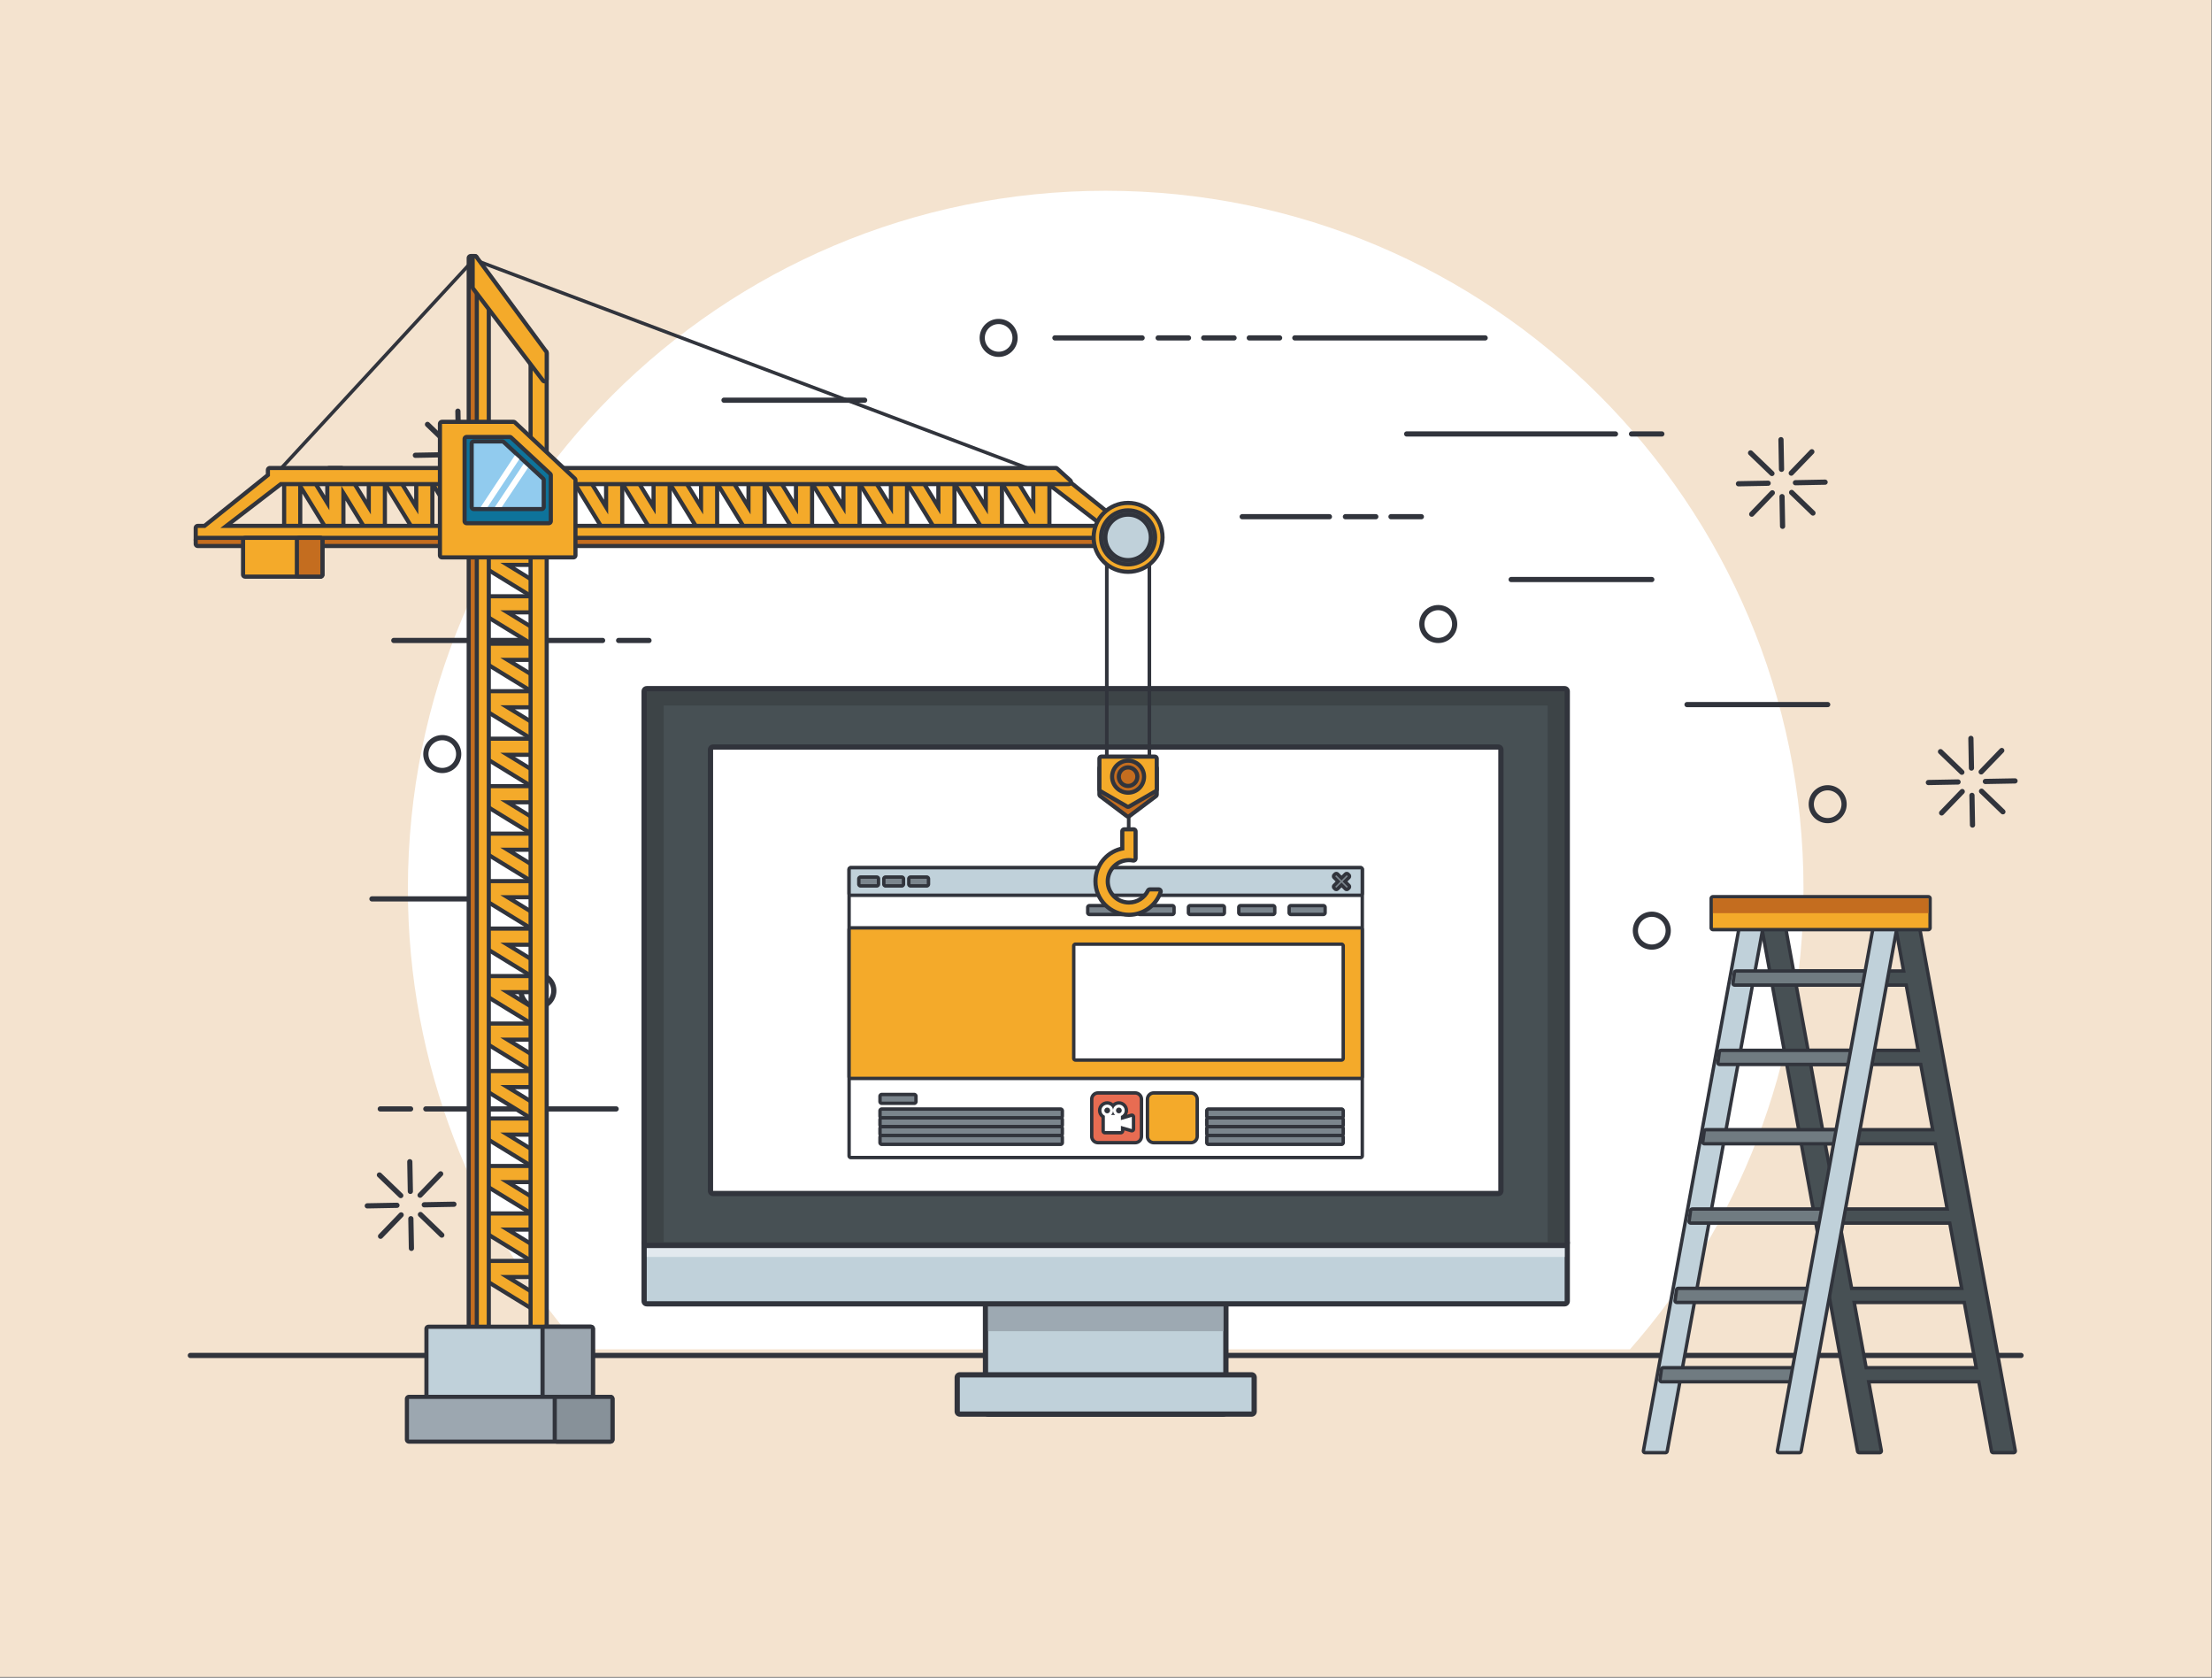 <?xml version="1.0" encoding="utf-8"?>
<!-- Generator: Adobe Illustrator 27.5.0, SVG Export Plug-In . SVG Version: 6.00 Build 0)  -->
<svg version="1.1" id="Capa_1" xmlns="http://www.w3.org/2000/svg" xmlns:xlink="http://www.w3.org/1999/xlink" x="0px" y="0px"
	 viewBox="0 0 2437 1848" style="enable-background:new 0 0 2437 1848;" xml:space="preserve">
<rect x="0" y="0" width="2437" height="1848" fill="#808080" stroke="none"/>
<rect y="-0.004" style="fill:#F4E3CF;" width="2436.324" height="1847.047"/>
<path style="fill:#FFFFFF;" d="M1795.766,1486.203c118.996-135.375,191.188-312.895,191.188-507.301
	c0-424.598-344.199-768.793-768.789-768.793S449.375,554.305,449.375,978.902c0,194.406,72.195,371.926,191.188,507.301H1795.766z"
	/>
<g>
	
		<line style="fill:none;stroke:#31343C;stroke-width:5.73;stroke-linecap:round;stroke-linejoin:round;stroke-miterlimit:10;" x1="209.707" y1="1492.949" x2="2226.625" y2="1492.949"/>
	<g>
		
			<line style="fill:none;stroke:#31343C;stroke-width:5.73;stroke-linecap:round;stroke-linejoin:round;stroke-miterlimit:10;" x1="1797.461" y1="477.98" x2="1830.895" y2="477.98"/>
		
			<line style="fill:none;stroke:#31343C;stroke-width:5.73;stroke-linecap:round;stroke-linejoin:round;stroke-miterlimit:10;" x1="1549.75" y1="477.98" x2="1779.797" y2="477.98"/>
		
			<line style="fill:none;stroke:#31343C;stroke-width:5.73;stroke-linecap:round;stroke-linejoin:round;stroke-miterlimit:10;" x1="681.566" y1="705.434" x2="715" y2="705.434"/>
		
			<line style="fill:none;stroke:#31343C;stroke-width:5.73;stroke-linecap:round;stroke-linejoin:round;stroke-miterlimit:10;" x1="433.859" y1="705.434" x2="663.906" y2="705.434"/>
		
			<line style="fill:none;stroke:#31343C;stroke-width:5.73;stroke-linecap:round;stroke-linejoin:round;stroke-miterlimit:10;" x1="1275.965" y1="372.184" x2="1309.391" y2="372.184"/>
		
			<line style="fill:none;stroke:#31343C;stroke-width:5.73;stroke-linecap:round;stroke-linejoin:round;stroke-miterlimit:10;" x1="1326.156" y1="372.184" x2="1359.59" y2="372.184"/>
		
			<line style="fill:none;stroke:#31343C;stroke-width:5.73;stroke-linecap:round;stroke-linejoin:round;stroke-miterlimit:10;" x1="1376.348" y1="372.184" x2="1409.777" y2="372.184"/>
		
			<line style="fill:none;stroke:#31343C;stroke-width:5.73;stroke-linecap:round;stroke-linejoin:round;stroke-miterlimit:10;" x1="1426.535" y1="372.184" x2="1636.223" y2="372.184"/>
		
			<line style="fill:none;stroke:#31343C;stroke-width:5.73;stroke-linecap:round;stroke-linejoin:round;stroke-miterlimit:10;" x1="418.941" y1="1221.414" x2="452.375" y2="1221.414"/>
		
			<line style="fill:none;stroke:#31343C;stroke-width:5.73;stroke-linecap:round;stroke-linejoin:round;stroke-miterlimit:10;" x1="469.133" y1="1221.414" x2="678.816" y2="1221.414"/>
		
			<line style="fill:none;stroke:#31343C;stroke-width:5.73;stroke-linecap:round;stroke-linejoin:round;stroke-miterlimit:10;" x1="1162.219" y1="372.184" x2="1258.297" y2="372.184"/>
		
			<line style="fill:none;stroke:#31343C;stroke-width:5.73;stroke-linecap:round;stroke-linejoin:round;stroke-miterlimit:10;" x1="1482.301" y1="569.109" x2="1515.734" y2="569.109"/>
		
			<line style="fill:none;stroke:#31343C;stroke-width:5.73;stroke-linecap:round;stroke-linejoin:round;stroke-miterlimit:10;" x1="1532.492" y1="569.109" x2="1565.926" y2="569.109"/>
		
			<line style="fill:none;stroke:#31343C;stroke-width:5.73;stroke-linecap:round;stroke-linejoin:round;stroke-miterlimit:10;" x1="1368.566" y1="569.109" x2="1464.641" y2="569.109"/>
		
			<line style="fill:none;stroke:#31343C;stroke-width:5.73;stroke-linecap:round;stroke-linejoin:round;stroke-miterlimit:10;" x1="797.644" y1="440.785" x2="952.598" y2="440.785"/>
		
			<line style="fill:none;stroke:#31343C;stroke-width:5.73;stroke-linecap:round;stroke-linejoin:round;stroke-miterlimit:10;" x1="1664.867" y1="638.316" x2="1819.82" y2="638.316"/>
		
			<line style="fill:none;stroke:#31343C;stroke-width:5.73;stroke-linecap:round;stroke-linejoin:round;stroke-miterlimit:10;" x1="1858.633" y1="776.051" x2="2013.586" y2="776.051"/>
		
			<line style="fill:none;stroke:#31343C;stroke-width:5.73;stroke-linecap:round;stroke-linejoin:round;stroke-miterlimit:10;" x1="409.781" y1="990.09" x2="564.734" y2="990.09"/>
		
			<path style="fill:none;stroke:#31343C;stroke-width:5.73;stroke-linecap:round;stroke-linejoin:round;stroke-miterlimit:10;" d="
			M1118.313,372.184c0,9.992-8.098,18.09-18.094,18.09s-18.09-8.098-18.09-18.09c0-9.992,8.094-18.098,18.09-18.098
			S1118.313,362.191,1118.313,372.184z"/>
		
			<path style="fill:none;stroke:#31343C;stroke-width:5.73;stroke-linecap:round;stroke-linejoin:round;stroke-miterlimit:10;" d="
			M505.348,830.563c0,10-8.094,18.094-18.09,18.094s-18.094-8.094-18.094-18.094c0-9.988,8.098-18.09,18.094-18.09
			S505.348,820.574,505.348,830.563z"/>
		
			<path style="fill:none;stroke:#31343C;stroke-width:5.73;stroke-linecap:round;stroke-linejoin:round;stroke-miterlimit:10;" d="
			M1602.645,687.336c0,9.996-8.098,18.098-18.09,18.098s-18.09-8.102-18.09-18.098c0-9.988,8.098-18.09,18.09-18.09
			S1602.645,677.348,1602.645,687.336z"/>
		
			<path style="fill:none;stroke:#31343C;stroke-width:5.73;stroke-linecap:round;stroke-linejoin:round;stroke-miterlimit:10;" d="
			M2031.676,885.773c0,9.992-8.098,18.09-18.09,18.09c-9.996,0-18.094-8.098-18.094-18.09s8.098-18.098,18.094-18.098
			C2023.578,867.676,2031.676,875.781,2031.676,885.773z"/>
		
			<path style="fill:none;stroke:#31343C;stroke-width:5.73;stroke-linecap:round;stroke-linejoin:round;stroke-miterlimit:10;" d="
			M1837.91,1025.07c0,9.992-8.09,18.09-18.09,18.09c-9.992,0-18.09-8.098-18.09-18.09c0-9.996,8.098-18.098,18.09-18.098
			C1829.82,1006.973,1837.91,1015.074,1837.91,1025.07z"/>
		
			<path style="fill:none;stroke:#31343C;stroke-width:5.73;stroke-linecap:round;stroke-linejoin:round;stroke-miterlimit:10;" d="
			M610.16,1091.211c0,9.992-8.098,18.09-18.09,18.09c-9.996,0-18.094-8.098-18.094-18.09c0-9.996,8.098-18.098,18.094-18.098
			C602.063,1073.113,610.16,1081.215,610.16,1091.211z"/>
		<g>
			
				<line style="fill:none;stroke:#31343C;stroke-width:5.73;stroke-linecap:round;stroke-linejoin:round;stroke-miterlimit:10;" x1="1962.133" y1="484.246" x2="1962.75" y2="516.926"/>
			
				<line style="fill:none;stroke:#31343C;stroke-width:5.73;stroke-linecap:round;stroke-linejoin:round;stroke-miterlimit:10;" x1="1963.301" y1="547.008" x2="1963.902" y2="579.684"/>
			
				<line style="fill:none;stroke:#31343C;stroke-width:5.73;stroke-linecap:round;stroke-linejoin:round;stroke-miterlimit:10;" x1="2010.734" y1="531.074" x2="1978.063" y2="531.691"/>
			
				<line style="fill:none;stroke:#31343C;stroke-width:5.73;stroke-linecap:round;stroke-linejoin:round;stroke-miterlimit:10;" x1="1947.969" y1="532.246" x2="1915.297" y2="532.848"/>
			
				<line style="fill:none;stroke:#31343C;stroke-width:5.73;stroke-linecap:round;stroke-linejoin:round;stroke-miterlimit:10;" x1="1996.137" y1="497.598" x2="1973.457" y2="521.125"/>
			
				<line style="fill:none;stroke:#31343C;stroke-width:5.73;stroke-linecap:round;stroke-linejoin:round;stroke-miterlimit:10;" x1="1952.586" y1="542.797" x2="1929.906" y2="566.332"/>
			
				<line style="fill:none;stroke:#31343C;stroke-width:5.73;stroke-linecap:round;stroke-linejoin:round;stroke-miterlimit:10;" x1="1997.387" y1="565.086" x2="1973.859" y2="542.406"/>
			
				<line style="fill:none;stroke:#31343C;stroke-width:5.73;stroke-linecap:round;stroke-linejoin:round;stroke-miterlimit:10;" x1="1952.184" y1="521.523" x2="1928.648" y2="498.844"/>
		</g>
		<g>
			
				<line style="fill:none;stroke:#31343C;stroke-width:5.73;stroke-linecap:round;stroke-linejoin:round;stroke-miterlimit:10;" x1="504.465" y1="452.867" x2="505.078" y2="485.539"/>
			
				<line style="fill:none;stroke:#31343C;stroke-width:5.73;stroke-linecap:round;stroke-linejoin:round;stroke-miterlimit:10;" x1="505.633" y1="515.625" x2="506.234" y2="548.305"/>
			
				<line style="fill:none;stroke:#31343C;stroke-width:5.73;stroke-linecap:round;stroke-linejoin:round;stroke-miterlimit:10;" x1="553.07" y1="499.699" x2="520.394" y2="500.305"/>
			
				<line style="fill:none;stroke:#31343C;stroke-width:5.73;stroke-linecap:round;stroke-linejoin:round;stroke-miterlimit:10;" x1="490.305" y1="500.863" x2="457.629" y2="501.477"/>
			
				<line style="fill:none;stroke:#31343C;stroke-width:5.73;stroke-linecap:round;stroke-linejoin:round;stroke-miterlimit:10;" x1="538.473" y1="466.219" x2="515.789" y2="489.754"/>
			
				<line style="fill:none;stroke:#31343C;stroke-width:5.73;stroke-linecap:round;stroke-linejoin:round;stroke-miterlimit:10;" x1="494.918" y1="511.418" x2="472.238" y2="534.953"/>
			
				<line style="fill:none;stroke:#31343C;stroke-width:5.73;stroke-linecap:round;stroke-linejoin:round;stroke-miterlimit:10;" x1="539.719" y1="533.707" x2="516.195" y2="511.027"/>
			
				<line style="fill:none;stroke:#31343C;stroke-width:5.73;stroke-linecap:round;stroke-linejoin:round;stroke-miterlimit:10;" x1="494.516" y1="490.145" x2="470.98" y2="467.465"/>
		</g>
		<g>
			
				<line style="fill:none;stroke:#31343C;stroke-width:5.73;stroke-linecap:round;stroke-linejoin:round;stroke-miterlimit:10;" x1="451.488" y1="1279.566" x2="452.098" y2="1312.242"/>
			
				<line style="fill:none;stroke:#31343C;stroke-width:5.73;stroke-linecap:round;stroke-linejoin:round;stroke-miterlimit:10;" x1="452.656" y1="1342.328" x2="453.258" y2="1375.008"/>
			
				<line style="fill:none;stroke:#31343C;stroke-width:5.73;stroke-linecap:round;stroke-linejoin:round;stroke-miterlimit:10;" x1="500.094" y1="1326.398" x2="467.422" y2="1327.008"/>
			
				<line style="fill:none;stroke:#31343C;stroke-width:5.73;stroke-linecap:round;stroke-linejoin:round;stroke-miterlimit:10;" x1="437.328" y1="1327.566" x2="404.652" y2="1328.172"/>
			
				<line style="fill:none;stroke:#31343C;stroke-width:5.73;stroke-linecap:round;stroke-linejoin:round;stroke-miterlimit:10;" x1="485.492" y1="1292.918" x2="462.816" y2="1316.449"/>
			
				<line style="fill:none;stroke:#31343C;stroke-width:5.73;stroke-linecap:round;stroke-linejoin:round;stroke-miterlimit:10;" x1="441.941" y1="1338.121" x2="419.262" y2="1361.656"/>
			
				<line style="fill:none;stroke:#31343C;stroke-width:5.73;stroke-linecap:round;stroke-linejoin:round;stroke-miterlimit:10;" x1="486.742" y1="1360.406" x2="463.215" y2="1337.723"/>
			
				<line style="fill:none;stroke:#31343C;stroke-width:5.73;stroke-linecap:round;stroke-linejoin:round;stroke-miterlimit:10;" x1="441.539" y1="1316.84" x2="418.004" y2="1294.168"/>
		</g>
		<g>
			
				<line style="fill:none;stroke:#31343C;stroke-width:5.73;stroke-linecap:round;stroke-linejoin:round;stroke-miterlimit:10;" x1="2171.375" y1="813.293" x2="2171.988" y2="845.973"/>
			
				<line style="fill:none;stroke:#31343C;stroke-width:5.73;stroke-linecap:round;stroke-linejoin:round;stroke-miterlimit:10;" x1="2172.543" y1="876.059" x2="2173.141" y2="908.731"/>
			
				<line style="fill:none;stroke:#31343C;stroke-width:5.73;stroke-linecap:round;stroke-linejoin:round;stroke-miterlimit:10;" x1="2219.984" y1="860.129" x2="2187.309" y2="860.738"/>
			
				<line style="fill:none;stroke:#31343C;stroke-width:5.73;stroke-linecap:round;stroke-linejoin:round;stroke-miterlimit:10;" x1="2157.219" y1="861.293" x2="2124.539" y2="861.902"/>
			
				<line style="fill:none;stroke:#31343C;stroke-width:5.73;stroke-linecap:round;stroke-linejoin:round;stroke-miterlimit:10;" x1="2205.383" y1="826.644" x2="2182.699" y2="850.18"/>
			
				<line style="fill:none;stroke:#31343C;stroke-width:5.73;stroke-linecap:round;stroke-linejoin:round;stroke-miterlimit:10;" x1="2161.828" y1="871.852" x2="2139.148" y2="895.383"/>
			
				<line style="fill:none;stroke:#31343C;stroke-width:5.73;stroke-linecap:round;stroke-linejoin:round;stroke-miterlimit:10;" x1="2206.633" y1="894.133" x2="2183.102" y2="871.461"/>
			
				<line style="fill:none;stroke:#31343C;stroke-width:5.73;stroke-linecap:round;stroke-linejoin:round;stroke-miterlimit:10;" x1="2161.426" y1="850.578" x2="2137.891" y2="827.898"/>
		</g>
	</g>
</g>
<g>
	<g>
		<path style="fill:#C0D1DA;" d="M1088.633,1557.574c-1.598,0-2.891-1.293-2.891-2.895v-176.883c0-1.594,1.293-2.887,2.891-2.887
			h259.063c1.598,0,2.891,1.293,2.891,2.887v176.883c0,1.602-1.293,2.895-2.891,2.895H1088.633z"/>
		<path style="fill:#31343C;" d="M1347.695,1377.797v176.883h-259.063v-176.883H1347.695 M1347.695,1372.02h-259.063
			c-3.191,0-5.785,2.59-5.785,5.777v176.883c0,3.195,2.594,5.781,5.785,5.781h259.063c3.195,0,5.785-2.586,5.785-5.781v-176.883
			C1353.48,1374.609,1350.891,1372.02,1347.695,1372.02L1347.695,1372.02z"/>
	</g>
	<g>
		<path style="fill:#C0D1DA;" d="M1057.477,1557.574c-1.598,0-2.891-1.293-2.891-2.895v-37.52c0-1.598,1.293-2.891,2.891-2.891
			h321.375c1.594,0,2.887,1.293,2.887,2.891v37.52c0,1.602-1.293,2.895-2.887,2.895H1057.477z"/>
		<path style="fill:#31343C;" d="M1378.852,1517.16v37.52h-321.375v-37.52H1378.852 M1378.852,1511.375h-321.375
			c-3.191,0-5.785,2.598-5.785,5.785v37.52c0,3.195,2.594,5.781,5.785,5.781h321.375c3.188,0,5.785-2.586,5.785-5.781v-37.52
			C1384.637,1513.973,1382.039,1511.375,1378.852,1511.375L1378.852,1511.375z"/>
	</g>
	<g>
		<rect x="1088.633" y="1377.797" style="fill:#9DA9B2;" width="259.063" height="88.445"/>
	</g>
	<g>
		<path style="fill:#C0D1DA;" d="M712.547,1436.074c-1.598,0-2.891-1.289-2.891-2.887v-64.32c0-1.602,1.293-2.887,2.891-2.887
			h1011.238c1.594,0,2.887,1.285,2.887,2.887v64.32c0,1.598-1.293,2.887-2.887,2.887H712.547z"/>
		<path style="fill:#31343C;" d="M1723.785,1368.867v64.32H712.547v-64.32H1723.785 M1723.785,1363.086H712.547
			c-3.195,0-5.785,2.586-5.785,5.781v64.32c0,3.195,2.59,5.781,5.785,5.781h1011.238c3.188,0,5.777-2.586,5.777-5.781v-64.32
			C1729.563,1365.672,1726.973,1363.086,1723.785,1363.086L1723.785,1363.086z"/>
	</g>
	<g>
		<rect x="712.547" y="1368.867" style="fill:#E2E9EE;" width="1011.238" height="15.574"/>
	</g>
	<g>
		<path style="fill:#3D4447;" d="M712.547,1371.754c-1.598,0-2.891-1.285-2.891-2.887V761.41c0-1.598,1.293-2.887,2.891-2.887
			h1011.238c1.594,0,2.887,1.289,2.887,2.887v607.457c0,1.602-1.293,2.887-2.887,2.887H712.547z"/>
		<path style="fill:#31343C;" d="M1723.785,761.41v607.457H712.547V761.41H1723.785 M1723.785,755.629H712.547
			c-3.195,0-5.785,2.59-5.785,5.781v607.457c0,3.195,2.59,5.781,5.785,5.781h1011.238c3.188,0,5.777-2.586,5.777-5.781V761.41
			C1729.563,758.219,1726.973,755.629,1723.785,755.629L1723.785,755.629z"/>
	</g>
	<g>
		<rect x="731.207" y="777.078" style="fill:#475054;" width="973.914" height="590.957"/>
	</g>
	<g>
		<path style="fill:#FFFFFF;" d="M785.644,1314.59c-1.598,0-2.891-1.293-2.891-2.887V825.734c0-1.598,1.293-2.891,2.891-2.891
			h865.039c1.602,0,2.891,1.293,2.891,2.891v485.969c0,1.594-1.289,2.887-2.891,2.887H785.644z"/>
		<path style="fill:#31343C;" d="M1650.684,825.734v485.969H785.644V825.734H1650.684 M1650.684,819.949H785.644
			c-3.195,0-5.785,2.59-5.785,5.785v485.969c0,3.191,2.59,5.781,5.785,5.781h865.039c3.195,0,5.785-2.59,5.785-5.781V825.734
			C1656.469,822.539,1653.879,819.949,1650.684,819.949L1650.684,819.949z"/>
	</g>
</g>
<g>
	<g>
		<path style="fill:#FFFFFF;" d="M937.34,1274.996c-1.039,0-1.879-0.84-1.879-1.875V957.594c0-1.043,0.84-1.875,1.879-1.875h561.652
			c1.035,0,1.875,0.832,1.875,1.875v315.527c0,1.035-0.84,1.875-1.875,1.875H937.34z"/>
		<path style="fill:#31343C;" d="M1498.992,957.594v315.527H937.34V957.594H1498.992 M1498.992,953.84H937.34
			c-2.074,0-3.754,1.684-3.754,3.754v315.527c0,2.07,1.68,3.754,3.754,3.754h561.652c2.07,0,3.754-1.684,3.754-3.754V957.594
			C1502.746,955.523,1501.063,953.84,1498.992,953.84L1498.992,953.84z"/>
	</g>
	<g>
		<path style="fill:#F4AA2A;" d="M937.34,1187.832c-1.039,0-1.879-0.836-1.879-1.871v-162.082c0-1.043,0.84-1.883,1.879-1.883
			h561.652c1.035,0,1.875,0.84,1.875,1.883v162.082c0,1.035-0.84,1.871-1.875,1.871H937.34z"/>
		<path style="fill:#31343C;" d="M1498.992,1023.879v162.082H937.34v-162.082H1498.992 M1498.992,1020.125H937.34
			c-2.074,0-3.754,1.676-3.754,3.754v162.082c0,2.07,1.68,3.754,3.754,3.754h561.652c2.07,0,3.754-1.684,3.754-3.754v-162.082
			C1502.746,1021.801,1501.063,1020.125,1498.992,1020.125L1498.992,1020.125z"/>
	</g>
	<g>
		<path style="fill:#C0D1DA;" d="M937.34,986.113c-1.039,0-1.879-0.84-1.879-1.879v-26.641c0-1.043,0.84-1.875,1.879-1.875h561.652
			c1.035,0,1.875,0.832,1.875,1.875v26.641c0,1.039-0.84,1.879-1.875,1.879H937.34z"/>
		<path style="fill:#31343C;" d="M1498.992,957.594v26.641H937.34v-26.641H1498.992 M1498.992,953.84H937.34
			c-2.074,0-3.754,1.684-3.754,3.754v26.641c0,2.07,1.68,3.754,3.754,3.754h561.652c2.07,0,3.754-1.684,3.754-3.754v-26.641
			C1502.746,955.523,1501.063,953.84,1498.992,953.84L1498.992,953.84z"/>
	</g>
	<g>
		<path style="fill:#7B858D;" d="M1200.227,1007.203c-1.035,0-1.875-0.84-1.875-1.875v-5.98c0-1.035,0.84-1.875,1.875-1.875h35.875
			c1.035,0,1.875,0.84,1.875,1.875v5.98c0,1.035-0.84,1.875-1.875,1.875H1200.227z"/>
		<path style="fill:#31343C;" d="M1236.102,999.348v5.98h-35.875v-5.98H1236.102 M1236.102,995.594h-35.875
			c-2.07,0-3.754,1.684-3.754,3.754v5.98c0,2.078,1.684,3.754,3.754,3.754h35.875c2.07,0,3.754-1.676,3.754-3.754v-5.98
			C1239.855,997.277,1238.172,995.594,1236.102,995.594L1236.102,995.594z"/>
	</g>
	<g>
		<path style="fill:#7B858D;" d="M948.059,975.777c-1.035,0-1.875-0.84-1.875-1.879v-5.977c0-1.035,0.84-1.879,1.875-1.879h17.938
			c1.035,0,1.875,0.844,1.875,1.879v5.977c0,1.039-0.84,1.879-1.875,1.879H948.059z"/>
		<path style="fill:#31343C;" d="M965.996,967.922v5.977h-17.938v-5.977H965.996 M965.996,964.168h-17.938
			c-2.07,0-3.754,1.68-3.754,3.754v5.977c0,2.074,1.684,3.762,3.754,3.762h17.938c2.07,0,3.754-1.688,3.754-3.762v-5.977
			C969.75,965.848,968.066,964.168,965.996,964.168L965.996,964.168z"/>
	</g>
	<g>
		<path style="fill:#7B858D;" d="M975.594,975.777c-1.039,0-1.879-0.84-1.879-1.879v-5.977c0-1.035,0.84-1.879,1.879-1.879h17.934
			c1.039,0,1.879,0.844,1.879,1.879v5.977c0,1.039-0.84,1.879-1.879,1.879H975.594z"/>
		<path style="fill:#31343C;" d="M993.527,967.922v5.977h-17.934v-5.977H993.527 M993.527,964.168h-17.934
			c-2.074,0-3.754,1.68-3.754,3.754v5.977c0,2.074,1.68,3.762,3.754,3.762h17.934c2.074,0,3.754-1.688,3.754-3.762v-5.977
			C997.281,965.848,995.602,964.168,993.527,964.168L993.527,964.168z"/>
	</g>
	<g>
		<path style="fill:#7B858D;" d="M1003.125,975.777c-1.039,0-1.879-0.84-1.879-1.879v-5.977c0-1.035,0.84-1.879,1.879-1.879h17.934
			c1.039,0,1.879,0.844,1.879,1.879v5.977c0,1.039-0.84,1.879-1.879,1.879H1003.125z"/>
		<path style="fill:#31343C;" d="M1021.059,967.922v5.977h-17.934v-5.977H1021.059 M1021.059,964.168h-17.934
			c-2.074,0-3.758,1.68-3.758,3.754v5.977c0,2.074,1.684,3.762,3.758,3.762h17.934c2.074,0,3.758-1.688,3.758-3.762v-5.977
			C1024.816,965.848,1023.133,964.168,1021.059,964.168L1021.059,964.168z"/>
	</g>
	<g>
		<path style="fill:#7B858D;" d="M1483.727,979.723c-0.48,0-0.957-0.184-1.324-0.555l-4.422-4.418l-4.426,4.418
			c-0.363,0.371-0.844,0.555-1.324,0.555c-0.484,0-0.957-0.184-1.328-0.555l-1.18-1.18c-0.734-0.734-0.734-1.918,0-2.652
			l4.422-4.426l-4.422-4.422c-0.734-0.727-0.734-1.918,0-2.652l1.18-1.184c0.352-0.355,0.836-0.555,1.328-0.555
			c0.504,0,0.977,0.199,1.332,0.555l4.418,4.426l4.422-4.426c0.352-0.355,0.832-0.555,1.324-0.555l0,0c0.5,0,0.98,0.199,1.332,0.555
			l1.184,1.184c0.73,0.734,0.73,1.926,0,2.652l-4.422,4.422l4.422,4.426c0.73,0.734,0.73,1.918,0,2.652l-1.188,1.18
			C1484.691,979.539,1484.215,979.723,1483.727,979.723z"/>
		<path style="fill:#31343C;" d="M1483.727,963.977l1.188,1.188l-5.746,5.746l5.746,5.754l-1.188,1.184l-5.746-5.75l-5.75,5.75
			l-1.184-1.184l5.746-5.754l-5.746-5.746l1.184-1.188l5.75,5.754L1483.727,963.977 M1483.727,960.223
			c-0.988,0-1.945,0.398-2.652,1.102l-3.094,3.094l-3.094-3.094c-0.703-0.703-1.66-1.102-2.656-1.102l0,0
			c-0.996,0-1.949,0.398-2.66,1.102l-1.18,1.188c-1.465,1.465-1.461,3.84,0,5.309l3.102,3.09l-3.102,3.094
			c-1.465,1.465-1.465,3.844,0,5.313l1.188,1.184c0.703,0.707,1.656,1.098,2.652,1.098s1.953-0.391,2.656-1.098l3.094-3.094
			l3.094,3.094c0.707,0.707,1.664,1.098,2.652,1.098l0,0c0.996,0,1.953-0.391,2.66-1.098l1.18-1.184
			c1.473-1.469,1.473-3.848,0-5.313l-3.094-3.094l3.094-3.09c1.465-1.469,1.473-3.844,0.004-5.309l-1.184-1.188
			c-0.707-0.703-1.656-1.102-2.652-1.102H1483.727L1483.727,960.223z"/>
	</g>
	<g>
		<path style="fill:#7B858D;" d="M971.387,1215.223c-1.035,0-1.875-0.836-1.875-1.871v-5.984c0-1.035,0.84-1.875,1.875-1.875h35.875
			c1.039,0,1.879,0.84,1.879,1.875v5.984c0,1.035-0.84,1.871-1.879,1.871H971.387z"/>
		<path style="fill:#31343C;" d="M1007.262,1207.367v5.984h-35.875v-5.984H1007.262 M1007.262,1203.613h-35.875
			c-2.07,0-3.754,1.684-3.754,3.754v5.984c0,2.07,1.684,3.746,3.754,3.746h35.875c2.074,0,3.754-1.676,3.754-3.746v-5.984
			C1011.016,1205.297,1009.336,1203.613,1007.262,1203.613L1007.262,1203.613z"/>
	</g>
	<g>
		<path style="fill:#7B858D;" d="M971.387,1231.277c-1.035,0-1.875-0.84-1.875-1.879v-5.977c0-1.035,0.84-1.875,1.875-1.875h197.137
			c1.039,0,1.879,0.84,1.879,1.875v5.977c0,1.039-0.84,1.879-1.879,1.879H971.387z"/>
		<path style="fill:#31343C;" d="M1168.523,1223.422v5.977H971.387v-5.977H1168.523 M1168.523,1219.672H971.387
			c-2.07,0-3.754,1.68-3.754,3.75v5.977c0,2.074,1.684,3.754,3.754,3.754h197.137c2.074,0,3.754-1.68,3.754-3.754v-5.977
			C1172.277,1221.352,1170.598,1219.672,1168.523,1219.672L1168.523,1219.672z"/>
	</g>
	<g>
		<path style="fill:#7B858D;" d="M971.387,1240.996c-1.035,0-1.875-0.84-1.875-1.879v-5.977c0-1.035,0.84-1.875,1.875-1.875h197.137
			c1.039,0,1.879,0.84,1.879,1.875v5.977c0,1.039-0.84,1.879-1.879,1.879H971.387z"/>
		<path style="fill:#31343C;" d="M1168.523,1233.141v5.977H971.387v-5.977H1168.523 M1168.523,1229.391H971.387
			c-2.07,0-3.754,1.68-3.754,3.75v5.977c0,2.074,1.684,3.762,3.754,3.762h197.137c2.074,0,3.754-1.688,3.754-3.762v-5.977
			C1172.277,1231.07,1170.598,1229.391,1168.523,1229.391L1168.523,1229.391z"/>
	</g>
	<g>
		<path style="fill:#7B858D;" d="M971.387,1250.719c-1.035,0-1.875-0.84-1.875-1.875v-5.984c0-1.035,0.84-1.875,1.875-1.875h197.137
			c1.039,0,1.879,0.84,1.879,1.875v5.984c0,1.035-0.84,1.875-1.879,1.875H971.387z"/>
		<path style="fill:#31343C;" d="M1168.523,1242.859v5.984H971.387v-5.984H1168.523 M1168.523,1239.105H971.387
			c-2.07,0-3.754,1.684-3.754,3.754v5.984c0,2.07,1.684,3.754,3.754,3.754h197.137c2.074,0,3.754-1.684,3.754-3.754v-5.984
			C1172.277,1240.789,1170.598,1239.105,1168.523,1239.105L1168.523,1239.105z"/>
	</g>
	<g>
		<path style="fill:#7B858D;" d="M971.387,1260.438c-1.035,0-1.875-0.84-1.875-1.883v-5.973c0-1.035,0.84-1.875,1.875-1.875h197.137
			c1.039,0,1.879,0.84,1.879,1.875v5.973c0,1.043-0.84,1.883-1.879,1.883H971.387z"/>
		<path style="fill:#31343C;" d="M1168.523,1252.582v5.973H971.387v-5.973H1168.523 M1168.523,1248.824H971.387
			c-2.07,0-3.754,1.688-3.754,3.758v5.973c0,2.078,1.684,3.762,3.754,3.762h197.137c2.074,0,3.754-1.684,3.754-3.762v-5.973
			C1172.277,1250.512,1170.598,1248.824,1168.523,1248.824L1168.523,1248.824z"/>
	</g>
	<g>
		<path style="fill:#7B858D;" d="M1331.406,1231.277c-1.035,0-1.875-0.84-1.875-1.879v-5.977c0-1.035,0.84-1.875,1.875-1.875
			h146.574c1.035,0,1.875,0.84,1.875,1.875v5.977c0,1.039-0.84,1.879-1.875,1.879H1331.406z"/>
		<path style="fill:#31343C;" d="M1477.98,1223.422v5.977h-146.574v-5.977H1477.98 M1477.98,1219.672h-146.574
			c-2.078,0-3.754,1.68-3.754,3.75v5.977c0,2.074,1.676,3.754,3.754,3.754h146.574c2.07,0,3.754-1.68,3.754-3.754v-5.977
			C1481.734,1221.352,1480.051,1219.672,1477.98,1219.672L1477.98,1219.672z"/>
	</g>
	<g>
		<path style="fill:#7B858D;" d="M1331.406,1240.996c-1.035,0-1.875-0.84-1.875-1.879v-5.977c0-1.035,0.84-1.875,1.875-1.875
			h146.574c1.035,0,1.875,0.84,1.875,1.875v5.977c0,1.039-0.84,1.879-1.875,1.879H1331.406z"/>
		<path style="fill:#31343C;" d="M1477.98,1233.141v5.977h-146.574v-5.977H1477.98 M1477.98,1229.391h-146.574
			c-2.078,0-3.754,1.68-3.754,3.75v5.977c0,2.074,1.676,3.762,3.754,3.762h146.574c2.07,0,3.754-1.688,3.754-3.762v-5.977
			C1481.734,1231.07,1480.051,1229.391,1477.98,1229.391L1477.98,1229.391z"/>
	</g>
	<g>
		<path style="fill:#7B858D;" d="M1331.406,1250.719c-1.035,0-1.875-0.84-1.875-1.875v-5.984c0-1.035,0.84-1.875,1.875-1.875
			h146.574c1.035,0,1.875,0.84,1.875,1.875v5.984c0,1.035-0.84,1.875-1.875,1.875H1331.406z"/>
		<path style="fill:#31343C;" d="M1477.98,1242.859v5.984h-146.574v-5.984H1477.98 M1477.98,1239.105h-146.574
			c-2.078,0-3.754,1.684-3.754,3.754v5.984c0,2.07,1.676,3.754,3.754,3.754h146.574c2.07,0,3.754-1.684,3.754-3.754v-5.984
			C1481.734,1240.789,1480.051,1239.105,1477.98,1239.105L1477.98,1239.105z"/>
	</g>
	<g>
		<path style="fill:#7B858D;" d="M1331.406,1260.438c-1.035,0-1.875-0.84-1.875-1.883v-5.973c0-1.035,0.84-1.875,1.875-1.875
			h146.574c1.035,0,1.875,0.84,1.875,1.875v5.973c0,1.043-0.84,1.883-1.875,1.883H1331.406z"/>
		<path style="fill:#31343C;" d="M1477.98,1252.582v5.973h-146.574v-5.973H1477.98 M1477.98,1248.824h-146.574
			c-2.078,0-3.754,1.688-3.754,3.758v5.973c0,2.078,1.676,3.762,3.754,3.762h146.574c2.07,0,3.754-1.684,3.754-3.762v-5.973
			C1481.734,1250.512,1480.051,1248.824,1477.98,1248.824L1477.98,1248.824z"/>
	</g>
	<g>
		<path style="fill:#7B858D;" d="M1255.707,1007.203c-1.039,0-1.875-0.84-1.875-1.875v-5.98c0-1.035,0.836-1.875,1.875-1.875h35.875
			c1.039,0,1.879,0.84,1.879,1.875v5.98c0,1.035-0.84,1.875-1.879,1.875H1255.707z"/>
		<path style="fill:#31343C;" d="M1291.582,999.348v5.98h-35.875v-5.98H1291.582 M1291.582,995.594h-35.875
			c-2.074,0-3.754,1.684-3.754,3.754v5.98c0,2.078,1.68,3.754,3.754,3.754h35.875c2.07,0,3.754-1.676,3.754-3.754v-5.98
			C1295.336,997.277,1293.652,995.594,1291.582,995.594L1291.582,995.594z"/>
	</g>
	<g>
		<path style="fill:#7B858D;" d="M1311.188,1007.203c-1.035,0-1.875-0.84-1.875-1.875v-5.98c0-1.035,0.84-1.875,1.875-1.875h35.875
			c1.039,0,1.879,0.84,1.879,1.875v5.98c0,1.035-0.84,1.875-1.879,1.875H1311.188z"/>
		<path style="fill:#31343C;" d="M1347.063,999.348v5.98h-35.875v-5.98H1347.063 M1347.063,995.594h-35.875
			c-2.07,0-3.754,1.684-3.754,3.754v5.98c0,2.078,1.684,3.754,3.754,3.754h35.875c2.074,0,3.754-1.676,3.754-3.754v-5.98
			C1350.816,997.277,1349.137,995.594,1347.063,995.594L1347.063,995.594z"/>
	</g>
	<g>
		<path style="fill:#7B858D;" d="M1366.668,1007.203c-1.035,0-1.875-0.84-1.875-1.875v-5.98c0-1.035,0.84-1.875,1.875-1.875h35.879
			c1.035,0,1.875,0.84,1.875,1.875v5.98c0,1.035-0.84,1.875-1.875,1.875H1366.668z"/>
		<path style="fill:#31343C;" d="M1402.547,999.348v5.98h-35.879v-5.98H1402.547 M1402.547,995.594h-35.879
			c-2.07,0-3.754,1.684-3.754,3.754v5.98c0,2.078,1.684,3.754,3.754,3.754h35.879c2.07,0,3.75-1.676,3.75-3.754v-5.98
			C1406.297,997.277,1404.617,995.594,1402.547,995.594L1402.547,995.594z"/>
	</g>
	<g>
		<path style="fill:#7B858D;" d="M1422.148,1007.203c-1.035,0-1.875-0.84-1.875-1.875v-5.98c0-1.035,0.84-1.875,1.875-1.875h35.879
			c1.035,0,1.875,0.84,1.875,1.875v5.98c0,1.035-0.84,1.875-1.875,1.875H1422.148z"/>
		<path style="fill:#31343C;" d="M1458.027,999.348v5.98h-35.879v-5.98H1458.027 M1458.027,995.594h-35.879
			c-2.07,0-3.75,1.684-3.75,3.754v5.98c0,2.078,1.68,3.754,3.75,3.754h35.879c2.07,0,3.75-1.676,3.75-3.754v-5.98
			C1461.777,997.277,1460.098,995.594,1458.027,995.594L1458.027,995.594z"/>
	</g>
	<g>
		<path style="fill:#FFFFFF;" d="M1184.832,1167.594c-1.039,0-1.879-0.84-1.879-1.875v-123.891c0-1.039,0.84-1.879,1.879-1.879
			h293.148c1.035,0,1.875,0.84,1.875,1.879v123.891c0,1.035-0.84,1.875-1.875,1.875H1184.832z"/>
		<path style="fill:#31343C;" d="M1477.98,1041.828v123.891h-293.148v-123.891H1477.98 M1477.98,1038.066h-293.148
			c-2.074,0-3.754,1.688-3.754,3.762v123.891c0,2.07,1.68,3.75,3.754,3.75h293.148c2.07,0,3.754-1.68,3.754-3.75v-123.891
			C1481.734,1039.754,1480.051,1038.066,1477.98,1038.066L1477.98,1038.066z"/>
	</g>
	<g>
		<g>
			<path style="fill:#E86C52;" d="M1209.703,1258.613c-3.82,0-6.934-3.113-6.934-6.941v-40.941c0-3.828,3.113-6.934,6.934-6.934
				h40.945c3.824,0,6.934,3.105,6.934,6.934v40.941c0,3.828-3.109,6.941-6.934,6.941H1209.703z"/>
			<path style="fill:#31343C;" d="M1250.648,1205.672c2.793,0,5.059,2.266,5.059,5.059v40.941c0,2.793-2.266,5.059-5.059,5.059
				h-40.945c-2.789,0-5.055-2.266-5.055-5.059v-40.941c0-2.793,2.266-5.059,5.055-5.059H1250.648 M1250.648,1201.918h-40.945
				c-4.855,0-8.809,3.957-8.809,8.813v40.941c0,4.863,3.953,8.816,8.809,8.816h40.945c4.859,0,8.813-3.953,8.813-8.816v-40.941
				C1259.461,1205.875,1255.508,1201.918,1250.648,1201.918L1250.648,1201.918z"/>
		</g>
		<g>
			<path style="fill:#FFFFFF;" d="M1217.238,1247.605c-1.039,0-1.879-0.832-1.879-1.875v-15.645
				c-2.359-1.504-3.828-4.129-3.828-6.984c0-4.582,3.723-8.309,8.305-8.309c2.586,0,4.898,1.188,6.422,3.051
				c1.527-1.863,3.84-3.051,6.426-3.051c4.574,0,8.301,3.727,8.301,8.309c0,2.988-1.637,5.738-4.184,7.195v0.891l9.617-2.82
				c0.176-0.051,0.355-0.07,0.531-0.07c0.398,0,0.797,0.129,1.121,0.375c0.477,0.352,0.754,0.91,0.754,1.504v13.43
				c0,0.594-0.277,1.152-0.754,1.504c-0.324,0.246-0.723,0.375-1.121,0.375c-0.176,0-0.355-0.027-0.531-0.07l-9.617-2.82v3.137
				c0,1.043-0.84,1.875-1.879,1.875H1217.238z M1232.684,1221.793c-0.723,0-1.313,0.582-1.313,1.309c0,0.719,0.59,1.301,1.313,1.301
				c0.719,0,1.309-0.582,1.309-1.301C1233.992,1222.375,1233.402,1221.793,1232.684,1221.793z M1219.836,1221.793
				c-0.723,0-1.309,0.582-1.309,1.309c0,0.719,0.586,1.301,1.309,1.301s1.305-0.582,1.305-1.301
				C1221.141,1222.375,1220.559,1221.793,1219.836,1221.793z"/>
			<path style="fill:#31343C;" d="M1232.684,1216.668c3.547,0,6.422,2.883,6.422,6.434c0,2.754-1.738,5.098-4.184,6.012v4.582
				l12.027-3.52v13.43l-12.027-3.52v5.645h-17.684v-16.758c-2.254-0.996-3.828-3.25-3.828-5.871c0-3.551,2.879-6.434,6.426-6.434
				s6.422,2.883,6.422,6.434c0,1.988-0.906,3.773-2.328,4.949h4.664c-1.43-1.176-2.336-2.961-2.336-4.949
				C1226.258,1219.551,1229.133,1216.668,1232.684,1216.668 M1232.684,1226.281c1.754,0,3.188-1.426,3.188-3.18
				c0-1.762-1.434-3.188-3.188-3.188c-1.758,0-3.184,1.426-3.184,3.188C1229.5,1224.855,1230.926,1226.281,1232.684,1226.281
				 M1219.836,1226.281c1.758,0,3.184-1.426,3.184-3.18c0-1.762-1.426-3.188-3.184-3.188c-1.762,0-3.184,1.426-3.184,3.188
				C1216.652,1224.855,1218.074,1226.281,1219.836,1226.281 M1232.684,1212.918c-2.434,0-4.668,0.855-6.426,2.289
				c-1.754-1.434-3.988-2.289-6.422-2.289c-5.613,0-10.184,4.566-10.184,10.184c0,3.133,1.449,6.051,3.832,7.945v14.684
				c0,2.07,1.68,3.754,3.754,3.754h17.684c2.074,0,3.754-1.684,3.754-3.754v-0.633l7.219,2.109c0.348,0.102,0.699,0.156,1.055,0.156
				c0.801,0,1.59-0.254,2.25-0.746c0.945-0.711,1.508-1.824,1.508-3.012v-13.43c0-1.188-0.563-2.301-1.508-3.004
				c-0.66-0.5-1.449-0.758-2.25-0.758c-0.355,0-0.707,0.059-1.055,0.156l-4.191,1.227c0.742-1.422,1.156-3.031,1.156-4.695
				C1242.859,1217.484,1238.293,1212.918,1232.684,1212.918L1232.684,1212.918z"/>
		</g>
	</g>
	<g>
		<path style="fill:#F4AA2A;" d="M1271.113,1258.613c-3.828,0-6.938-3.113-6.938-6.941v-40.941c0-3.828,3.109-6.934,6.938-6.934
			h40.941c3.824,0,6.934,3.105,6.934,6.934v40.941c0,3.828-3.109,6.941-6.934,6.941H1271.113z"/>
		<path style="fill:#31343C;" d="M1312.055,1205.672c2.793,0,5.059,2.266,5.059,5.059v40.941c0,2.793-2.266,5.059-5.059,5.059
			h-40.941c-2.797,0-5.059-2.266-5.059-5.059v-40.941c0-2.793,2.262-5.059,5.059-5.059H1312.055 M1312.055,1201.918h-40.941
			c-4.863,0-8.82,3.957-8.82,8.813v40.941c0,4.863,3.957,8.816,8.82,8.816h40.941c4.859,0,8.813-3.953,8.813-8.816v-40.941
			C1320.867,1205.875,1316.914,1201.918,1312.055,1201.918L1312.055,1201.918z"/>
	</g>
</g>
<g>
	<g>
		<g>
			<g>
				<polygon style="fill:#31343C;" points="305.305,523.512 303.066,520.25 520.801,284.289 523.047,287.555 				"/>
			</g>
		</g>
		<g>
			<g>
				<polygon style="fill:#31343C;" points="1153.863,525.957 1156.105,522.691 523.18,284.289 520.941,287.555 				"/>
			</g>
		</g>
		<g>
			<g>
				<g>
					<g>
						<path style="fill:#F4AA2A;" d="M362.859,596.996c-1.258,0-2.277-1.016-2.277-2.277v-10.543l-29.801-48.629v52.574
							c0,1.258-1.02,2.277-2.277,2.277h-13.188c-1.262,0-2.277-1.019-2.277-2.277v-63.797c0-1.258,1.016-2.277,2.277-2.277h24.457
							c0.793,0,1.527,0.41,1.941,1.09l18.867,30.789v-36.203c0-1.258,1.02-2.277,2.277-2.277h13.203
							c1.258,0,2.277,1.019,2.277,2.277v4.324h4.316c0.793,0,1.531,0.41,1.945,1.086l21.688,35.387v-34.195
							c0-1.258,1.02-2.277,2.277-2.277h13.188c1.258,0,2.277,1.02,2.277,2.277v63.797c0,1.258-1.02,2.277-2.277,2.277h-13.188
							c-0.793,0-1.527-0.414-1.941-1.086L378.34,543.16v39.73l2.473,4.039c0.43,0.703,0.449,1.586,0.043,2.305
							c-0.402,0.719-1.16,1.164-1.984,1.164h-0.531v4.32c0,1.262-1.02,2.277-2.277,2.277H362.859z"/>
						<path style="fill:#31343C;" d="M376.063,517.723v6.602h6.594l25.91,42.273v-42.273h13.188v63.797h-13.188l-32.504-53.039
							v48.449l2.809,4.59h-2.809v6.598h-13.203v-11.188l-34.355-56.063v60.652h-13.188v-63.797h11.262h1.926h11.269l23.086,37.68
							v-44.281H376.063 M376.063,513.168h-13.203c-2.516,0-4.555,2.039-4.555,4.555v28.121l-14.645-23.898
							c-0.828-1.352-2.301-2.18-3.887-2.18h-11.269h-1.926h-11.262c-2.52,0-4.559,2.039-4.559,4.559v63.797
							c0,2.516,2.039,4.555,4.559,4.555h13.188c2.519,0,4.559-2.039,4.559-4.555v-44.496l25.242,41.191v9.902
							c0,2.52,2.039,4.559,4.555,4.559h13.203c2.516,0,4.555-2.039,4.555-4.559v-2.391c0.93-0.387,1.719-1.074,2.227-1.98
							c0.809-1.438,0.773-3.203-0.086-4.606l-2.141-3.496v-31.008L404.68,590.5c0.828,1.352,2.301,2.176,3.887,2.176h13.188
							c2.52,0,4.559-2.039,4.559-4.555v-63.797c0-2.52-2.039-4.559-4.559-4.559h-13.188c-2.52,0-4.559,2.039-4.559,4.559v26.113
							l-17.465-28.492c-0.828-1.352-2.297-2.18-3.887-2.18h-2.039v-2.043C380.617,515.207,378.578,513.168,376.063,513.168
							L376.063,513.168z"/>
					</g>
					<g>
						<path style="fill:#F4AA2A;" d="M460.855,590.398c-0.789,0-1.527-0.414-1.941-1.086l-39.102-63.797
							c-0.43-0.703-0.449-1.586-0.047-2.305c0.402-0.719,1.164-1.164,1.988-1.164h13.195c0.793,0,1.527,0.41,1.941,1.086
							l21.688,35.387v-34.195c0-1.258,1.02-2.277,2.277-2.277h13.195c1.258,0,2.277,1.02,2.277,2.277v63.797
							c0,1.258-1.02,2.277-2.277,2.277H460.855z"/>
						<path style="fill:#31343C;" d="M474.051,524.324v63.797h-13.195l-39.102-63.797h13.195l25.906,42.273v-42.273H474.051
							 M474.051,519.766h-13.195c-2.516,0-4.559,2.039-4.559,4.559v26.113l-17.461-28.492c-0.828-1.352-2.301-2.18-3.887-2.18
							h-13.195c-1.648,0-3.168,0.895-3.977,2.332c-0.805,1.441-0.77,3.203,0.09,4.609l39.102,63.793
							c0.828,1.352,2.301,2.176,3.887,2.176h13.195c2.52,0,4.559-2.039,4.559-4.555v-63.797
							C478.609,521.805,476.57,519.766,474.051,519.766L474.051,519.766z"/>
					</g>
					<g>
						<path style="fill:#F4AA2A;" d="M513.148,590.398c-0.793,0-1.527-0.414-1.941-1.086l-39.098-63.797
							c-0.43-0.703-0.449-1.586-0.047-2.305c0.402-0.719,1.164-1.164,1.988-1.164h13.195c0.789,0,1.527,0.41,1.941,1.086
							l21.684,35.379v-34.188c0-1.258,1.016-2.277,2.277-2.277h13.191c1.262,0,2.277,1.02,2.277,2.277v63.797
							c0,1.258-1.016,2.277-2.277,2.277H513.148z"/>
						<path style="fill:#31343C;" d="M526.34,524.324v63.797h-13.191l-39.098-63.797h13.195l25.902,42.262v-42.262H526.34
							 M526.34,519.766h-13.191c-2.52,0-4.559,2.039-4.559,4.559v26.105l-17.457-28.484c-0.828-1.352-2.301-2.18-3.887-2.18h-13.195
							c-1.652,0-3.172,0.895-3.977,2.332c-0.805,1.441-0.77,3.199,0.09,4.609l39.098,63.793c0.828,1.352,2.301,2.176,3.887,2.176
							h13.191c2.52,0,4.559-2.039,4.559-4.555v-63.797C530.898,521.805,528.859,519.766,526.34,519.766L526.34,519.766z"/>
					</g>
					<g>
						<path style="fill:#F4AA2A;" d="M565.441,590.398c-0.789,0-1.527-0.414-1.941-1.086l-39.102-63.797
							c-0.43-0.703-0.449-1.586-0.047-2.305c0.402-0.719,1.164-1.164,1.988-1.164h13.195c0.793,0,1.527,0.41,1.941,1.086
							l21.688,35.383v-34.191c0-1.258,1.02-2.277,2.277-2.277h13.195c1.262,0,2.277,1.02,2.277,2.277v63.797
							c0,1.258-1.016,2.277-2.277,2.277H565.441z"/>
						<path style="fill:#31343C;" d="M578.637,524.324v63.797h-13.195l-39.102-63.797h13.195l25.906,42.269v-42.269H578.637
							 M578.637,519.766h-13.195c-2.516,0-4.555,2.039-4.555,4.559v26.113l-17.465-28.492c-0.828-1.352-2.301-2.18-3.887-2.18
							H526.34c-1.648,0-3.168,0.895-3.973,2.332c-0.809,1.441-0.773,3.203,0.09,4.609l39.102,63.793
							c0.828,1.352,2.297,2.176,3.883,2.176h13.195c2.52,0,4.559-2.039,4.559-4.555v-63.797
							C583.195,521.805,581.156,519.766,578.637,519.766L578.637,519.766z"/>
					</g>
					<g>
						<path style="fill:#F4AA2A;" d="M617.734,590.398c-0.793,0-1.527-0.414-1.941-1.086l-39.098-63.797
							c-0.43-0.703-0.449-1.586-0.047-2.305c0.402-0.719,1.164-1.164,1.988-1.164h13.191c0.789,0,1.527,0.41,1.941,1.086
							l21.688,35.387v-34.195c0-1.258,1.02-2.277,2.277-2.277h13.195c1.258,0,2.277,1.02,2.277,2.277v63.797
							c0,1.258-1.019,2.277-2.277,2.277H617.734z"/>
						<path style="fill:#31343C;" d="M630.93,524.324v63.797h-13.195l-39.098-63.797h13.191l25.906,42.273v-42.273H630.93
							 M630.93,519.766h-13.195c-2.52,0-4.559,2.039-4.559,4.559v26.113l-17.465-28.492c-0.828-1.352-2.297-2.18-3.883-2.18h-13.191
							c-1.648,0-3.168,0.895-3.977,2.332c-0.805,1.441-0.77,3.199,0.09,4.609l39.098,63.793c0.828,1.352,2.301,2.176,3.887,2.176
							h13.195c2.516,0,4.555-2.039,4.555-4.555v-63.797C635.484,521.805,633.445,519.766,630.93,519.766L630.93,519.766z"/>
					</g>
					<g>
						<path style="fill:#F4AA2A;" d="M670.031,590.398c-0.793,0-1.527-0.414-1.942-1.086l-39.102-63.797
							c-0.434-0.703-0.453-1.586-0.051-2.305c0.406-0.719,1.164-1.164,1.992-1.164h13.191c0.793,0,1.527,0.41,1.941,1.086
							l21.691,35.387v-34.195c0-1.258,1.016-2.277,2.277-2.277h13.191c1.262,0,2.281,1.02,2.281,2.277v63.797
							c0,1.258-1.02,2.277-2.281,2.277H670.031z"/>
						<path style="fill:#31343C;" d="M683.223,524.324v63.797h-13.191l-39.102-63.797h13.191l25.91,42.273v-42.273H683.223
							 M683.223,519.766h-13.191c-2.52,0-4.559,2.039-4.559,4.559v26.113l-17.465-28.492c-0.828-1.352-2.297-2.18-3.887-2.18H630.93
							c-1.652,0-3.172,0.895-3.977,2.332c-0.805,1.441-0.773,3.203,0.09,4.609l39.101,63.793c0.828,1.352,2.301,2.176,3.887,2.176
							h13.191c2.52,0,4.559-2.039,4.559-4.555v-63.797C687.781,521.805,685.742,519.766,683.223,519.766L683.223,519.766z"/>
					</g>
					<g>
						<path style="fill:#F4AA2A;" d="M722.32,590.398c-0.793,0-1.527-0.414-1.941-1.086l-39.098-63.797
							c-0.43-0.703-0.449-1.586-0.047-2.305c0.402-0.719,1.164-1.164,1.988-1.164h13.191c0.793,0,1.527,0.41,1.941,1.086
							l21.688,35.379v-34.188c0-1.258,1.019-2.277,2.277-2.277h13.195c1.258,0,2.277,1.02,2.277,2.277v63.797
							c0,1.258-1.02,2.277-2.277,2.277H722.32z"/>
						<path style="fill:#31343C;" d="M735.516,524.324v63.797H722.32l-39.098-63.797h13.191l25.906,42.262v-42.262H735.516
							 M735.516,519.766H722.32c-2.516,0-4.559,2.039-4.559,4.559v26.109l-17.461-28.488c-0.832-1.352-2.301-2.18-3.887-2.18
							h-13.191c-1.648,0-3.168,0.895-3.973,2.332c-0.809,1.441-0.773,3.199,0.09,4.609l39.094,63.793
							c0.828,1.352,2.301,2.176,3.887,2.176h13.195c2.52,0,4.559-2.039,4.559-4.555v-63.797
							C740.074,521.805,738.035,519.766,735.516,519.766L735.516,519.766z"/>
					</g>
					<g>
						<path style="fill:#F4AA2A;" d="M774.617,590.398c-0.793,0-1.527-0.414-1.941-1.086l-39.102-63.797
							c-0.43-0.703-0.449-1.586-0.047-2.305c0.402-0.719,1.164-1.164,1.988-1.164h13.199c0.793,0,1.527,0.41,1.942,1.086
							l21.683,35.379v-34.188c0-1.258,1.02-2.277,2.277-2.277h13.195c1.258,0,2.277,1.02,2.277,2.277v63.797
							c0,1.258-1.02,2.277-2.277,2.277H774.617z"/>
						<path style="fill:#31343C;" d="M787.813,524.324v63.797h-13.195l-39.102-63.797h13.199l25.902,42.262v-42.262H787.813
							 M787.813,519.766h-13.195c-2.52,0-4.559,2.039-4.559,4.559v26.105l-17.457-28.484c-0.828-1.352-2.301-2.18-3.887-2.18
							h-13.199c-1.652,0-3.172,0.895-3.977,2.332c-0.805,1.441-0.773,3.203,0.09,4.609L770.73,590.5
							c0.828,1.352,2.301,2.176,3.887,2.176h13.195c2.516,0,4.555-2.039,4.555-4.555v-63.797
							C792.367,521.805,790.328,519.766,787.813,519.766L787.813,519.766z"/>
					</g>
					<g>
						<path style="fill:#F4AA2A;" d="M826.906,590.398c-0.789,0-1.527-0.414-1.941-1.086l-39.094-63.797
							c-0.434-0.703-0.453-1.586-0.047-2.305c0.402-0.719,1.16-1.164,1.988-1.164H801c0.793,0,1.527,0.41,1.941,1.086l21.688,35.379
							v-34.188c0-1.258,1.019-2.277,2.277-2.277h13.195c1.258,0,2.277,1.02,2.277,2.277v63.797c0,1.258-1.02,2.277-2.277,2.277
							H826.906z"/>
						<path style="fill:#31343C;" d="M840.102,524.324v63.797h-13.195l-39.094-63.797H801l25.906,42.262v-42.262H840.102
							 M840.102,519.766h-13.195c-2.516,0-4.555,2.039-4.555,4.559v26.109l-17.465-28.488c-0.832-1.352-2.301-2.18-3.887-2.18
							h-13.188c-1.652,0-3.172,0.895-3.977,2.332c-0.805,1.441-0.773,3.199,0.09,4.609l39.098,63.793
							c0.828,1.352,2.297,2.176,3.883,2.176h13.195c2.52,0,4.559-2.039,4.559-4.555v-63.797
							C844.66,521.805,842.621,519.766,840.102,519.766L840.102,519.766z"/>
					</g>
					<g>
						<path style="fill:#F4AA2A;" d="M879.203,590.398c-0.789,0-1.527-0.414-1.941-1.086l-39.102-63.797
							c-0.43-0.703-0.449-1.586-0.047-2.305c0.402-0.719,1.164-1.164,1.988-1.164h13.199c0.793,0,1.527,0.41,1.941,1.086
							l21.684,35.379v-34.188c0-1.258,1.019-2.277,2.277-2.277h13.195c1.258,0,2.277,1.02,2.277,2.277v63.797
							c0,1.258-1.02,2.277-2.277,2.277H879.203z"/>
						<path style="fill:#31343C;" d="M892.398,524.324v63.797h-13.195l-39.102-63.797h13.199l25.902,42.262v-42.262H892.398
							 M892.398,519.766h-13.195c-2.516,0-4.555,2.039-4.555,4.559v26.105l-17.461-28.484c-0.828-1.352-2.301-2.18-3.887-2.18
							h-13.199c-1.648,0-3.168,0.895-3.977,2.332c-0.805,1.441-0.77,3.203,0.09,4.609l39.102,63.793
							c0.828,1.352,2.301,2.176,3.887,2.176h13.195c2.52,0,4.559-2.039,4.559-4.555v-63.797
							C896.957,521.805,894.918,519.766,892.398,519.766L892.398,519.766z"/>
					</g>
					<g>
						<path style="fill:#F4AA2A;" d="M931.496,590.398c-0.793,0-1.527-0.414-1.941-1.086l-39.098-63.797
							c-0.43-0.703-0.449-1.586-0.047-2.305c0.402-0.719,1.164-1.164,1.988-1.164h13.195c0.789,0,1.527,0.41,1.941,1.086
							l21.684,35.379v-34.188c0-1.258,1.016-2.277,2.277-2.277h13.191c1.262,0,2.277,1.02,2.277,2.277v63.797
							c0,1.258-1.016,2.277-2.277,2.277H931.496z"/>
						<path style="fill:#31343C;" d="M944.688,524.324v63.797h-13.191l-39.098-63.797h13.195l25.902,42.262v-42.262H944.688
							 M944.688,519.766h-13.191c-2.52,0-4.559,2.039-4.559,4.559v26.105l-17.457-28.484c-0.828-1.352-2.301-2.18-3.887-2.18
							h-13.195c-1.652,0-3.168,0.895-3.977,2.332c-0.805,1.441-0.77,3.199,0.09,4.609l39.098,63.793
							c0.828,1.352,2.301,2.176,3.887,2.176h13.191c2.519,0,4.559-2.039,4.559-4.555v-63.797
							C949.246,521.805,947.207,519.766,944.688,519.766L944.688,519.766z"/>
					</g>
					<g>
						<path style="fill:#F4AA2A;" d="M983.789,590.398c-0.789,0-1.527-0.414-1.941-1.086l-39.102-63.797
							c-0.43-0.703-0.449-1.586-0.047-2.305c0.402-0.719,1.164-1.164,1.988-1.164h13.195c0.793,0,1.527,0.41,1.941,1.086
							l21.688,35.383v-34.191c0-1.258,1.02-2.277,2.277-2.277h13.195c1.262,0,2.277,1.02,2.277,2.277v63.797
							c0,1.258-1.016,2.277-2.277,2.277H983.789z"/>
						<path style="fill:#31343C;" d="M996.984,524.324v63.797h-13.195l-39.102-63.797h13.195l25.906,42.269v-42.269H996.984
							 M996.984,519.766h-13.195c-2.516,0-4.555,2.039-4.555,4.559v26.113l-17.465-28.492c-0.828-1.352-2.301-2.18-3.887-2.18
							h-13.195c-1.648,0-3.168,0.895-3.973,2.332c-0.809,1.441-0.773,3.203,0.09,4.609l39.102,63.793
							c0.828,1.352,2.297,2.176,3.883,2.176h13.195c2.519,0,4.559-2.039,4.559-4.555v-63.797
							C1001.543,521.805,999.504,519.766,996.984,519.766L996.984,519.766z"/>
					</g>
					<g>
						<path style="fill:#F4AA2A;" d="M1036.082,590.398c-0.793,0-1.527-0.414-1.941-1.086l-39.098-63.797
							c-0.43-0.703-0.449-1.586-0.047-2.305c0.402-0.719,1.164-1.164,1.988-1.164h13.191c0.789,0,1.527,0.41,1.941,1.086
							l21.688,35.387v-34.195c0-1.258,1.02-2.277,2.277-2.277h13.195c1.258,0,2.277,1.02,2.277,2.277v63.797
							c0,1.258-1.02,2.277-2.277,2.277H1036.082z"/>
						<path style="fill:#31343C;" d="M1049.277,524.324v63.797h-13.195l-39.098-63.797h13.191l25.906,42.273v-42.273H1049.277
							 M1049.277,519.766h-13.195c-2.52,0-4.559,2.039-4.559,4.559v26.113l-17.465-28.492c-0.828-1.352-2.297-2.18-3.883-2.18
							h-13.191c-1.648,0-3.168,0.895-3.977,2.332c-0.805,1.441-0.769,3.199,0.09,4.609l39.098,63.793
							c0.828,1.352,2.301,2.176,3.887,2.176h13.195c2.516,0,4.555-2.039,4.555-4.555v-63.797
							C1053.832,521.805,1051.793,519.766,1049.277,519.766L1049.277,519.766z"/>
					</g>
					<g>
						<path style="fill:#F4AA2A;" d="M1088.379,590.398c-0.793,0-1.527-0.414-1.941-1.086l-39.102-63.797
							c-0.434-0.703-0.453-1.586-0.051-2.305c0.406-0.719,1.164-1.164,1.992-1.164h13.191c0.793,0,1.527,0.41,1.941,1.086
							l21.691,35.383v-34.191c0-1.258,1.016-2.277,2.277-2.277h13.195c1.258,0,2.277,1.02,2.277,2.277v63.797
							c0,1.258-1.02,2.277-2.277,2.277H1088.379z"/>
						<path style="fill:#31343C;" d="M1101.574,524.324v63.797h-13.195l-39.102-63.797h13.191l25.91,42.269v-42.269H1101.574
							 M1101.574,519.766h-13.195c-2.52,0-4.559,2.039-4.559,4.559v26.113l-17.465-28.492c-0.828-1.352-2.297-2.18-3.887-2.18
							h-13.191c-1.652,0-3.172,0.895-3.977,2.332c-0.805,1.441-0.773,3.203,0.09,4.609l39.102,63.793
							c0.828,1.352,2.301,2.176,3.887,2.176h13.195c2.516,0,4.555-2.039,4.555-4.555v-63.797
							C1106.129,521.805,1104.09,519.766,1101.574,519.766L1101.574,519.766z"/>
					</g>
					<g>
						<path style="fill:#F4AA2A;" d="M1230.336,590.398c-0.496,0-0.988-0.168-1.387-0.473l-72.809-55.914v54.109
							c0,1.258-1.02,2.277-2.277,2.277h-13.195c-0.793,0-1.527-0.414-1.941-1.086l-39.098-63.797
							c-0.43-0.703-0.449-1.586-0.047-2.305c0.402-0.719,1.164-1.164,1.992-1.164h13.191c0.793,0,1.527,0.41,1.941,1.09
							l21.684,35.379v-34.191c0-1.258,1.02-2.277,2.277-2.277h26.391c0.516,0,1.02,0.176,1.426,0.5l79.531,63.797
							c0.75,0.602,1.039,1.617,0.719,2.531c-0.316,0.91-1.18,1.523-2.148,1.523H1230.336z"/>
						<path style="fill:#31343C;" d="M1167.059,524.324l79.527,63.797h-16.25l-76.473-58.73v58.73h-13.195l-39.094-63.797h13.191
							l25.902,42.273v-42.273h6.598h6.598H1167.059 M1167.059,519.766h-13.195h-6.598h-6.598c-2.516,0-4.559,2.039-4.559,4.559
							v26.113l-17.457-28.492c-0.828-1.352-2.301-2.18-3.887-2.18h-13.191c-1.652,0-3.172,0.895-3.977,2.332
							c-0.809,1.441-0.773,3.199,0.09,4.609l39.094,63.793c0.828,1.352,2.301,2.176,3.887,2.176h13.195
							c2.52,0,4.559-2.039,4.559-4.555v-49.484l69.141,53.098c0.793,0.609,1.773,0.941,2.773,0.941h16.25
							c1.934,0,3.656-1.223,4.305-3.047c0.637-1.824,0.055-3.856-1.457-5.066l-79.523-63.793
							C1169.102,520.121,1168.094,519.766,1167.059,519.766L1167.059,519.766z"/>
					</g>
				</g>
				<g>
					<g>
						<path style="fill:#F4AA2A;" d="M217.895,596.996c-1.258,0-2.277-1.016-2.277-2.277v-13.195c0-1.258,1.02-2.277,2.277-2.277
							h7.422l69.832-56.016v-5.508c0-1.258,1.02-2.277,2.277-2.277h865.668c0.566,0,1.113,0.211,1.531,0.594l14.555,13.195
							c0.695,0.633,0.934,1.629,0.598,2.508c-0.34,0.879-1.184,1.457-2.129,1.457H309.402l-59.957,46.047h997.141
							c1.262,0,2.277,1.02,2.277,2.277v13.195c0,1.262-1.016,2.277-2.277,2.277H217.895z"/>
						<path style="fill:#31343C;" d="M1163.094,517.723l14.555,13.199h-869.02l-65.895,50.602h1003.852v13.195H217.895v-13.195
							h8.223l71.309-57.199v-6.602H1163.094 M1163.094,513.168H297.426c-2.516,0-4.559,2.039-4.559,4.555v4.414l-68.352,54.832
							h-6.621c-2.516,0-4.555,2.039-4.555,4.555v13.195c0,2.52,2.039,4.559,4.555,4.559h1028.691c2.52,0,4.555-2.039,4.555-4.559
							v-13.195c0-2.516-2.035-4.555-4.555-4.555H256.152l54.023-41.488h867.473c1.883,0,3.574-1.16,4.254-2.918
							c0.676-1.758,0.203-3.75-1.191-5.019l-14.555-13.195C1165.316,513.59,1164.227,513.168,1163.094,513.168L1163.094,513.168z"/>
					</g>
					<g>
						<g>
							<path style="fill:#C46D1F;" d="M217.895,601.371c-1.258,0-2.277-1.019-2.277-2.277v-4.375c0-1.258,1.02-2.277,2.277-2.277
								h1028.691c1.262,0,2.277,1.019,2.277,2.277v4.375c0,1.258-1.016,2.277-2.277,2.277H217.895z"/>
							<path style="fill:#31343C;" d="M1246.586,594.719v4.375H217.895v-4.375H1246.586 M1246.586,590.16H217.895
								c-2.516,0-4.555,2.043-4.555,4.558v4.375c0,2.516,2.039,4.555,4.555,4.555h1028.691c2.52,0,4.555-2.039,4.555-4.555v-4.375
								C1251.141,592.203,1249.105,590.16,1246.586,590.16L1246.586,590.16z"/>
						</g>
					</g>
				</g>
			</g>
			<g>
				<g>
					<g>
						<path style="fill:#F4AA2A;" d="M593.434,1445.695c-0.414,0-0.828-0.113-1.191-0.336l-63.801-39.102
							c-0.676-0.41-1.086-1.148-1.086-1.938v-13.199c0-1.258,1.016-2.277,2.277-2.277h63.801c1.258,0,2.277,1.02,2.277,2.277v13.199
							c0,1.254-1.019,2.273-2.277,2.273h-34.191l35.383,21.688c0.672,0.414,1.086,1.152,1.086,1.941v13.195
							c0,0.82-0.445,1.582-1.164,1.992C594.199,1445.602,593.816,1445.695,593.434,1445.695z"/>
						<path style="fill:#31343C;" d="M593.434,1391.121v13.199h-42.27l42.27,25.902v13.195l-63.801-39.098v-13.199H593.434
							 M593.434,1386.563h-63.801c-2.52,0-4.559,2.039-4.559,4.559v13.199c0,1.586,0.824,3.055,2.176,3.883l63.801,39.098
							c0.731,0.449,1.555,0.676,2.383,0.676c0.766,0,1.531-0.195,2.227-0.586c1.438-0.805,2.328-2.324,2.328-3.973v-13.195
							c0-1.582-0.824-3.055-2.176-3.887l-28.492-17.461h26.113c2.516,0,4.555-2.043,4.555-4.555v-13.199
							C597.988,1388.602,595.949,1386.563,593.434,1386.563L593.434,1386.563z"/>
					</g>
					<g>
						<path style="fill:#F4AA2A;" d="M593.434,1393.398c-0.414,0-0.828-0.113-1.191-0.336l-63.801-39.102
							c-0.676-0.414-1.086-1.152-1.086-1.941v-13.188c0-1.262,1.016-2.277,2.277-2.277h63.801c1.258,0,2.277,1.016,2.277,2.277
							v13.188c0,1.258-1.019,2.277-2.277,2.277h-34.199l35.391,21.688c0.672,0.414,1.086,1.148,1.086,1.941v13.195
							c0,0.828-0.445,1.582-1.164,1.988C594.199,1393.305,593.816,1393.398,593.434,1393.398z"/>
						<path style="fill:#31343C;" d="M593.434,1338.832v13.188h-42.277l42.277,25.906v13.195l-63.801-39.102v-13.188H593.434
							 M593.434,1334.27h-63.801c-2.52,0-4.559,2.043-4.559,4.563v13.188c0,1.59,0.824,3.063,2.176,3.883l63.801,39.109
							c0.731,0.445,1.555,0.664,2.383,0.664c0.766,0,1.531-0.191,2.227-0.574c1.438-0.809,2.328-2.328,2.328-3.98v-13.195
							c0-1.59-0.824-3.059-2.176-3.883l-28.496-17.469h26.117c2.516,0,4.555-2.035,4.555-4.555v-13.188
							C597.988,1336.313,595.949,1334.27,593.434,1334.27L593.434,1334.27z"/>
					</g>
					<g>
						<path style="fill:#F4AA2A;" d="M593.434,1341.109c-0.414,0-0.828-0.113-1.191-0.336l-63.801-39.098
							c-0.676-0.418-1.086-1.152-1.086-1.945v-13.195c0-1.254,1.016-2.277,2.277-2.277h63.801c1.258,0,2.277,1.023,2.277,2.277
							v13.195c0,1.262-1.019,2.281-2.277,2.281h-34.195l35.383,21.684c0.676,0.406,1.09,1.145,1.09,1.934v13.203
							c0,0.828-0.445,1.582-1.164,1.984C594.199,1341.012,593.816,1341.109,593.434,1341.109z"/>
						<path style="fill:#31343C;" d="M593.434,1286.535v13.195h-42.277l42.277,25.898v13.203l-63.801-39.102v-13.195H593.434
							 M593.434,1281.98h-63.801c-2.52,0-4.559,2.035-4.559,4.555v13.195c0,1.586,0.824,3.059,2.176,3.887l63.801,39.098
							c0.731,0.445,1.555,0.676,2.383,0.676c0.766,0,1.531-0.195,2.227-0.586c1.438-0.809,2.328-2.324,2.328-3.973v-13.203
							c0-1.582-0.824-3.055-2.176-3.883l-28.496-17.457h26.117c2.516,0,4.555-2.035,4.555-4.559v-13.195
							C597.988,1284.016,595.949,1281.98,593.434,1281.98L593.434,1281.98z"/>
					</g>
					<g>
						<path style="fill:#F4AA2A;" d="M593.434,1288.816c-0.414,0-0.828-0.117-1.191-0.336l-63.801-39.102
							c-0.676-0.414-1.086-1.152-1.086-1.941v-13.195c0-1.258,1.016-2.277,2.277-2.277h63.801c1.258,0,2.277,1.02,2.277,2.277
							v13.195c0,1.258-1.019,2.277-2.277,2.277h-34.191l35.383,21.684c0.672,0.414,1.086,1.148,1.086,1.941v13.195
							c0,0.828-0.445,1.59-1.164,1.992C594.199,1288.723,593.816,1288.816,593.434,1288.816z"/>
						<path style="fill:#31343C;" d="M593.434,1234.242v13.195h-42.27l42.27,25.902v13.195l-63.801-39.098v-13.195H593.434
							 M593.434,1229.684h-63.801c-2.52,0-4.559,2.043-4.559,4.559v13.195c0,1.586,0.824,3.063,2.176,3.891l63.801,39.094
							c0.731,0.449,1.555,0.672,2.383,0.672c0.766,0,1.531-0.195,2.227-0.582c1.438-0.805,2.328-2.32,2.328-3.977v-13.195
							c0-1.59-0.824-3.055-2.176-3.891L567.32,1252h26.113c2.516,0,4.555-2.043,4.555-4.563v-13.195
							C597.988,1231.727,595.949,1229.684,593.434,1229.684L593.434,1229.684z"/>
					</g>
					<g>
						<path style="fill:#F4AA2A;" d="M593.434,1236.52c-0.414,0-0.828-0.109-1.191-0.336l-63.801-39.102
							c-0.676-0.418-1.086-1.152-1.086-1.945v-13.188c0-1.262,1.016-2.277,2.277-2.277h63.801c1.258,0,2.277,1.016,2.277,2.277
							v13.188c0,1.258-1.019,2.281-2.277,2.281h-34.199l35.391,21.684c0.672,0.422,1.086,1.152,1.086,1.941v13.199
							c0,0.828-0.445,1.586-1.164,1.988C594.199,1236.426,593.816,1236.52,593.434,1236.52z"/>
						<path style="fill:#31343C;" d="M593.434,1181.949v13.188h-42.277l42.277,25.906v13.199l-63.801-39.105v-13.188H593.434
							 M593.434,1177.391h-63.801c-2.52,0-4.559,2.039-4.559,4.559v13.188c0,1.59,0.824,3.059,2.176,3.887l63.801,39.109
							c0.731,0.449,1.555,0.664,2.383,0.664c0.766,0,1.531-0.188,2.227-0.574c1.438-0.805,2.328-2.328,2.328-3.98v-13.199
							c0-1.582-0.824-3.055-2.176-3.883l-28.496-17.465h26.117c2.516,0,4.555-2.035,4.555-4.559v-13.188
							C597.988,1179.43,595.949,1177.391,593.434,1177.391L593.434,1177.391z"/>
					</g>
					<g>
						<path style="fill:#F4AA2A;" d="M593.434,1184.227c-0.414,0-0.828-0.113-1.191-0.336l-63.801-39.098
							c-0.676-0.414-1.086-1.152-1.086-1.941v-13.195c0-1.258,1.016-2.277,2.277-2.277h63.801c1.258,0,2.277,1.02,2.277,2.277
							v13.195c0,1.258-1.019,2.277-2.277,2.277h-34.191l35.383,21.684c0.672,0.414,1.086,1.152,1.086,1.941v13.195
							c0,0.82-0.445,1.582-1.164,1.984C594.199,1184.129,593.816,1184.227,593.434,1184.227z"/>
						<path style="fill:#31343C;" d="M593.434,1129.656v13.195h-42.27l42.27,25.902v13.195l-63.801-39.098v-13.195H593.434
							 M593.434,1125.102h-63.801c-2.52,0-4.559,2.035-4.559,4.555v13.195c0,1.59,0.824,3.055,2.176,3.887l63.801,39.098
							c0.731,0.441,1.555,0.672,2.383,0.672c0.766,0,1.531-0.195,2.227-0.586c1.438-0.801,2.328-2.324,2.328-3.973v-13.195
							c0-1.586-0.824-3.063-2.176-3.891l-28.492-17.457h26.113c2.516,0,4.555-2.039,4.555-4.555v-13.195
							C597.988,1127.137,595.949,1125.102,593.434,1125.102L593.434,1125.102z"/>
					</g>
					<g>
						<path style="fill:#F4AA2A;" d="M593.434,1131.934c-0.414,0-0.828-0.113-1.191-0.336l-63.801-39.102
							c-0.676-0.406-1.086-1.148-1.086-1.938v-13.199c0-1.258,1.016-2.277,2.277-2.277h63.801c1.258,0,2.277,1.02,2.277,2.277
							v13.199c0,1.262-1.019,2.273-2.277,2.273h-34.191l35.383,21.684c0.672,0.418,1.086,1.152,1.086,1.945v13.195
							c0,0.824-0.445,1.59-1.164,1.992C594.199,1131.84,593.816,1131.934,593.434,1131.934z"/>
						<path style="fill:#31343C;" d="M593.434,1077.359v13.199h-42.27l42.27,25.902v13.195l-63.801-39.098v-13.199H593.434
							 M593.434,1072.801h-63.801c-2.52,0-4.559,2.043-4.559,4.559v13.199c0,1.586,0.824,3.059,2.176,3.887l63.801,39.094
							c0.731,0.449,1.555,0.672,2.383,0.672c0.766,0,1.531-0.191,2.227-0.582c1.438-0.805,2.328-2.32,2.328-3.973v-13.195
							c0-1.586-0.824-3.059-2.176-3.887l-28.492-17.461h26.113c2.516,0,4.555-2.039,4.555-4.555v-13.199
							C597.988,1074.844,595.949,1072.801,593.434,1072.801L593.434,1072.801z"/>
					</g>
					<g>
						<path style="fill:#F4AA2A;" d="M593.434,1079.637c-0.414,0-0.828-0.109-1.191-0.336l-63.801-39.094
							c-0.676-0.414-1.086-1.152-1.086-1.941v-13.195c0-1.258,1.016-2.285,2.277-2.285h63.801c1.258,0,2.277,1.027,2.277,2.285
							v13.195c0,1.258-1.019,2.277-2.277,2.277h-34.191l35.383,21.68c0.672,0.414,1.086,1.148,1.086,1.945v13.191
							c0,0.828-0.445,1.59-1.164,1.988C594.199,1079.543,593.816,1079.637,593.434,1079.637z"/>
						<path style="fill:#31343C;" d="M593.434,1025.07v13.195h-42.27l42.27,25.902v13.191l-63.801-39.094v-13.195H593.434
							 M593.434,1020.508h-63.801c-2.52,0-4.559,2.039-4.559,4.563v13.195c0,1.586,0.824,3.059,2.176,3.883l63.801,39.102
							c0.731,0.441,1.555,0.672,2.383,0.672c0.766,0,1.531-0.195,2.227-0.59c1.438-0.801,2.328-2.328,2.328-3.973v-13.191
							c0-1.586-0.824-3.063-2.176-3.887l-28.492-17.461h26.113c2.516,0,4.555-2.039,4.555-4.555v-13.195
							C597.988,1022.547,595.949,1020.508,593.434,1020.508L593.434,1020.508z"/>
					</g>
					<g>
						<path style="fill:#F4AA2A;" d="M593.434,1027.34c-0.414,0-0.828-0.109-1.191-0.336l-63.801-39.094
							c-0.676-0.414-1.086-1.148-1.086-1.941v-13.195c0-1.258,1.016-2.277,2.277-2.277h63.801c1.258,0,2.277,1.02,2.277,2.277
							v13.195c0,1.266-1.019,2.277-2.277,2.277h-34.191l35.383,21.688c0.672,0.41,1.086,1.148,1.086,1.938v13.199
							c0,0.82-0.445,1.582-1.164,1.984C594.199,1027.246,593.816,1027.34,593.434,1027.34z"/>
						<path style="fill:#31343C;" d="M593.434,972.773v13.195h-42.27l42.27,25.902v13.199l-63.801-39.102v-13.195H593.434
							 M593.434,968.215h-63.801c-2.52,0-4.559,2.039-4.559,4.559v13.195c0,1.59,0.824,3.059,2.176,3.887l63.801,39.098
							c0.731,0.449,1.555,0.672,2.383,0.672c0.766,0,1.531-0.195,2.227-0.582c1.438-0.805,2.328-2.324,2.328-3.973v-13.199
							c0-1.586-0.824-3.055-2.176-3.883l-28.492-17.461h26.113c2.516,0,4.555-2.035,4.555-4.559v-13.195
							C597.988,970.254,595.949,968.215,593.434,968.215L593.434,968.215z"/>
					</g>
					<g>
						<path style="fill:#F4AA2A;" d="M593.434,975.051c-0.414,0-0.828-0.113-1.191-0.336l-63.801-39.098
							c-0.676-0.414-1.086-1.145-1.086-1.941v-13.195c0-1.258,1.016-2.277,2.277-2.277h63.801c1.258,0,2.277,1.02,2.277,2.277
							v13.195c0,1.262-1.019,2.277-2.277,2.277h-34.191l35.383,21.684c0.672,0.414,1.086,1.152,1.086,1.941v13.195
							c0,0.828-0.445,1.59-1.164,1.992C594.199,974.957,593.816,975.051,593.434,975.051z"/>
						<path style="fill:#31343C;" d="M593.434,920.481v13.195h-42.27l42.27,25.902v13.195l-63.801-39.098v-13.195H593.434
							 M593.434,915.922h-63.801c-2.52,0-4.559,2.039-4.559,4.559v13.195c0,1.586,0.824,3.063,2.176,3.883l63.801,39.098
							c0.731,0.453,1.555,0.672,2.383,0.672c0.766,0,1.531-0.191,2.227-0.578c1.438-0.809,2.328-2.332,2.328-3.977v-13.195
							c0-1.59-0.824-3.059-2.176-3.883l-28.492-17.457h26.113c2.516,0,4.555-2.043,4.555-4.563v-13.195
							C597.988,917.961,595.949,915.922,593.434,915.922L593.434,915.922z"/>
					</g>
					<g>
						<path style="fill:#F4AA2A;" d="M593.434,922.758c-0.414,0-0.828-0.113-1.191-0.336l-63.801-39.098
							c-0.676-0.414-1.086-1.148-1.086-1.941v-13.195c0-1.258,1.016-2.277,2.277-2.277h63.801c1.258,0,2.277,1.02,2.277,2.277
							v13.195c0,1.262-1.019,2.277-2.277,2.277h-34.195l35.383,21.684c0.676,0.414,1.09,1.148,1.09,1.941v13.195
							c0,0.824-0.445,1.586-1.164,1.988C594.199,922.664,593.816,922.758,593.434,922.758z"/>
						<path style="fill:#31343C;" d="M593.434,868.188v13.195h-42.277l42.277,25.902v13.195l-63.801-39.098v-13.195H593.434
							 M593.434,863.633h-63.801c-2.52,0-4.559,2.039-4.559,4.555v13.195c0,1.586,0.824,3.059,2.176,3.887l63.801,39.098
							c0.731,0.445,1.555,0.672,2.383,0.672c0.766,0,1.531-0.195,2.227-0.582c1.438-0.809,2.328-2.328,2.328-3.976v-13.195
							c0-1.586-0.824-3.059-2.176-3.887l-28.496-17.457h26.117c2.516,0,4.555-2.039,4.555-4.559v-13.195
							C597.988,865.672,595.949,863.633,593.434,863.633L593.434,863.633z"/>
					</g>
					<g>
						<path style="fill:#F4AA2A;" d="M593.434,870.465c-0.414,0-0.828-0.109-1.191-0.332l-63.801-39.102
							c-0.676-0.414-1.086-1.148-1.086-1.941v-13.195c0-1.258,1.016-2.277,2.277-2.277h63.801c1.258,0,2.277,1.02,2.277,2.277
							v13.195c0,1.258-1.019,2.277-2.277,2.277h-34.191l35.383,21.684c0.672,0.414,1.086,1.148,1.086,1.941v13.195
							c0,0.828-0.445,1.59-1.164,1.992C594.199,870.371,593.816,870.465,593.434,870.465z"/>
						<path style="fill:#31343C;" d="M593.434,815.894v13.195h-42.27l42.27,25.902v13.195l-63.801-39.098v-13.195H593.434
							 M593.434,811.34h-63.801c-2.52,0-4.559,2.039-4.559,4.555v13.195c0,1.586,0.824,3.059,2.176,3.887l63.801,39.098
							c0.731,0.445,1.555,0.672,2.383,0.672c0.766,0,1.531-0.191,2.227-0.582c1.438-0.805,2.328-2.324,2.328-3.977v-13.195
							c0-1.586-0.824-3.059-2.176-3.887l-28.492-17.457h26.113c2.516,0,4.555-2.039,4.555-4.559v-13.195
							C597.988,813.379,595.949,811.34,593.434,811.34L593.434,811.34z"/>
					</g>
					<g>
						<path style="fill:#F4AA2A;" d="M593.434,818.172c-0.414,0-0.828-0.109-1.191-0.336l-63.801-39.102
							c-0.676-0.414-1.086-1.148-1.086-1.941v-13.191c0-1.258,1.016-2.277,2.277-2.277h63.801c1.258,0,2.277,1.019,2.277,2.277
							v13.191c0,1.262-1.019,2.277-2.277,2.277h-34.195l35.383,21.688c0.676,0.414,1.09,1.148,1.09,1.941v13.195
							c0,0.828-0.445,1.586-1.164,1.992C594.199,818.078,593.816,818.172,593.434,818.172z"/>
						<path style="fill:#31343C;" d="M593.434,763.602v13.191h-42.277l42.277,25.906v13.195l-63.801-39.101v-13.191H593.434
							 M593.434,759.043h-63.801c-2.52,0-4.559,2.043-4.559,4.559v13.191c0,1.586,0.824,3.059,2.176,3.887l63.801,39.102
							c0.731,0.449,1.555,0.672,2.383,0.672c0.766,0,1.531-0.191,2.227-0.582c1.438-0.805,2.328-2.324,2.328-3.977v-13.195
							c0-1.586-0.824-3.059-2.176-3.887l-28.496-17.461h26.117c2.516,0,4.555-2.039,4.555-4.559v-13.191
							C597.988,761.086,595.949,759.043,593.434,759.043L593.434,759.043z"/>
					</g>
					<g>
						<path style="fill:#F4AA2A;" d="M593.434,765.879c-0.414,0-0.828-0.109-1.191-0.336l-63.801-39.098
							c-0.676-0.414-1.086-1.148-1.086-1.941v-13.195c0-1.258,1.016-2.277,2.277-2.277h63.801c1.258,0,2.277,1.02,2.277,2.277
							v13.195c0,1.258-1.019,2.277-2.277,2.277h-34.195l35.383,21.684c0.676,0.414,1.09,1.152,1.09,1.941v13.195
							c0,0.828-0.445,1.586-1.164,1.988C594.199,765.785,593.816,765.879,593.434,765.879z"/>
						<path style="fill:#31343C;" d="M593.434,711.309v13.195h-42.277l42.277,25.902v13.195l-63.801-39.098v-13.195H593.434
							 M593.434,706.75h-63.801c-2.52,0-4.559,2.039-4.559,4.559v13.195c0,1.586,0.824,3.059,2.176,3.887l63.801,39.098
							c0.731,0.445,1.555,0.672,2.383,0.672c0.766,0,1.531-0.192,2.227-0.582c1.438-0.805,2.328-2.324,2.328-3.977v-13.195
							c0-1.586-0.824-3.055-2.176-3.883l-28.496-17.461h26.117c2.516,0,4.555-2.043,4.555-4.559v-13.195
							C597.988,708.789,595.949,706.75,593.434,706.75L593.434,706.75z"/>
					</g>
					<g>
						<path style="fill:#F4AA2A;" d="M593.434,713.586c-0.414,0-0.828-0.113-1.191-0.336l-63.801-39.102
							c-0.676-0.414-1.086-1.148-1.086-1.941v-13.195c0-1.258,1.016-2.277,2.277-2.277h63.801c1.258,0,2.277,1.02,2.277,2.277
							v13.195c0,1.258-1.019,2.277-2.277,2.277h-34.191l35.383,21.688c0.672,0.414,1.086,1.152,1.086,1.941v13.195
							c0,0.824-0.445,1.586-1.164,1.988C594.199,713.492,593.816,713.586,593.434,713.586z"/>
						<path style="fill:#31343C;" d="M593.434,659.012v13.195h-42.27l42.27,25.906v13.195l-63.801-39.102v-13.195H593.434
							 M593.434,654.457h-63.801c-2.52,0-4.559,2.039-4.559,4.555v13.195c0,1.586,0.824,3.059,2.176,3.887l63.801,39.102
							c0.731,0.449,1.555,0.672,2.383,0.672c0.766,0,1.531-0.195,2.227-0.582c1.438-0.805,2.328-2.324,2.328-3.977v-13.195
							c0-1.586-0.824-3.059-2.176-3.887l-28.496-17.461h26.117c2.516,0,4.555-2.039,4.555-4.559v-13.195
							C597.988,656.496,595.949,654.457,593.434,654.457L593.434,654.457z"/>
					</g>
					<g>
						<path style="fill:#F4AA2A;" d="M593.434,661.289c-0.414,0-0.828-0.109-1.191-0.336l-63.801-39.098
							c-0.676-0.414-1.086-1.149-1.086-1.941v-13.191c0-1.258,1.016-2.277,2.277-2.277h63.801c1.258,0,2.277,1.019,2.277,2.277
							v13.191c0,1.258-1.019,2.277-2.277,2.277h-34.199l35.391,21.688c0.672,0.414,1.086,1.152,1.086,1.941v13.191
							c0,0.828-0.445,1.586-1.164,1.988C594.199,661.195,593.816,661.289,593.434,661.289z"/>
						<path style="fill:#31343C;" d="M593.434,606.723v13.191h-42.277l42.277,25.906v13.191l-63.801-39.098v-13.191H593.434
							 M593.434,602.164h-63.801c-2.52,0-4.559,2.039-4.559,4.559v13.191c0,1.586,0.824,3.059,2.176,3.887l63.801,39.098
							c0.731,0.449,1.555,0.672,2.383,0.672c0.766,0,1.531-0.191,2.227-0.582c1.438-0.805,2.328-2.324,2.328-3.977V645.82
							c0-1.586-0.824-3.059-2.176-3.887l-28.496-17.461h26.117c2.516,0,4.555-2.043,4.555-4.559v-13.191
							C597.988,604.203,595.949,602.164,593.434,602.164L593.434,602.164z"/>
					</g>
				</g>
				<g>
					<g>
						<path style="fill:#F4AA2A;" d="M523.035,1478.836c-1.258,0-2.277-1.016-2.277-2.277V304c0-1.258,1.019-2.277,2.277-2.277
							h13.195c1.258,0,2.277,1.02,2.277,2.277v1172.559c0,1.262-1.02,2.277-2.277,2.277H523.035z"/>
						<path style="fill:#31343C;" d="M536.23,304v1172.559h-13.195V304H536.23 M536.23,299.445h-13.195
							c-2.52,0-4.559,2.039-4.559,4.555v1172.559c0,2.52,2.039,4.555,4.559,4.555h13.195c2.516,0,4.555-2.035,4.555-4.555V304
							C540.785,301.484,538.746,299.445,536.23,299.445L536.23,299.445z"/>
					</g>
					<g>
						<path style="fill:#F4AA2A;" d="M586.836,1478.836c-1.258,0-2.277-1.016-2.277-2.277V388.699c0-1.258,1.019-2.277,2.277-2.277
							h13.188c1.258,0,2.277,1.02,2.277,2.277v1087.859c0,1.262-1.019,2.277-2.277,2.277H586.836z"/>
						<path style="fill:#31343C;" d="M600.023,388.699v1087.859h-13.188V388.699H600.023 M600.023,384.141h-13.188
							c-2.519,0-4.559,2.039-4.559,4.559v1087.859c0,2.516,2.039,4.555,4.559,4.555h13.188c2.52,0,4.559-2.039,4.559-4.555V388.699
							C604.582,386.18,602.543,384.141,600.023,384.141L600.023,384.141z"/>
					</g>
					<g>
						<path style="fill:#C46D1F;" d="M518.66,1478.836c-1.262,0-2.277-1.016-2.277-2.277V284.289c0-1.258,1.016-2.277,2.277-2.277
							h4.375c1.258,0,2.277,1.02,2.277,2.277v1192.27c0,1.262-1.019,2.277-2.277,2.277H518.66z"/>
						<path style="fill:#31343C;" d="M523.035,284.289v1192.27h-4.375V284.289H523.035 M523.035,279.734h-4.375
							c-2.52,0-4.559,2.039-4.559,4.555v1192.27c0,2.52,2.039,4.555,4.559,4.555h4.375c2.516,0,4.559-2.035,4.559-4.555V284.289
							C527.594,281.773,525.551,279.734,523.035,279.734L523.035,279.734z"/>
					</g>
				</g>
				<g>
					<g>
						<g>
							<path style="fill:#F4AA2A;" d="M600.023,420.07c-0.699,0-1.375-0.32-1.816-0.898l-76.988-101.371
								c-0.301-0.398-0.461-0.883-0.461-1.379v-32.133c0-0.984,0.629-1.855,1.566-2.164c0.231-0.074,0.473-0.113,0.711-0.113
								c0.711,0,1.394,0.332,1.832,0.93l76.988,104.406c0.293,0.391,0.445,0.863,0.445,1.352v29.094c0,0.98-0.625,1.848-1.551,2.16
								C600.512,420.035,600.266,420.07,600.023,420.07z"/>
							<path style="fill:#31343C;" d="M523.035,284.289l76.988,104.41v29.094l-76.988-101.371V284.289 M523.035,279.734
								c-0.477,0-0.953,0.074-1.426,0.227c-1.867,0.613-3.133,2.359-3.133,4.328v32.133c0,0.996,0.328,1.961,0.93,2.754
								l76.988,101.371c0.879,1.156,2.234,1.805,3.629,1.805c0.488,0,0.977-0.078,1.457-0.238c1.852-0.625,3.102-2.363,3.102-4.32
								v-29.094c0-0.973-0.313-1.922-0.891-2.707l-76.988-104.406C525.828,280.398,524.453,279.734,523.035,279.734L523.035,279.734
								z"/>
						</g>
					</g>
				</g>
			</g>
			<g>
				<g>
					<path style="fill:#F4AA2A;" d="M486.973,613.926c-1.262,0-2.277-1.02-2.277-2.277V466.902c0-1.258,1.016-2.277,2.277-2.277
						h78.723c0.578,0,1.137,0.219,1.559,0.617l66.023,61.887c0.457,0.434,0.719,1.035,0.719,1.664v82.855
						c0,1.258-1.02,2.277-2.277,2.277H486.973z"/>
					<path style="fill:#31343C;" d="M565.695,466.902l66.023,61.891v82.855H486.973V466.902H565.695 M565.695,462.344h-78.723
						c-2.52,0-4.559,2.039-4.559,4.559v144.746c0,2.52,2.039,4.559,4.559,4.559h144.746c2.516,0,4.555-2.039,4.555-4.559v-82.855
						c0-1.258-0.523-2.461-1.438-3.324l-66.023-61.891C567.969,462.785,566.852,462.344,565.695,462.344L565.695,462.344z"/>
				</g>
				<g>
					<g>
						<path style="fill:#0E739A;" d="M514.121,576.289c-1.258,0-2.277-1.02-2.277-2.277V483.57c0-1.262,1.02-2.277,2.277-2.277
							h47.41c0.574,0,1.129,0.215,1.551,0.605l43.031,39.887c0.465,0.433,0.727,1.035,0.727,1.672v50.555
							c0,1.258-1.019,2.277-2.277,2.277H514.121z"/>
						<path style="fill:#31343C;" d="M561.531,483.57l43.031,39.887v50.555h-90.441V483.57H561.531 M561.531,479.012h-47.41
							c-2.52,0-4.559,2.039-4.559,4.559v90.441c0,2.516,2.039,4.555,4.559,4.555h90.441c2.516,0,4.559-2.039,4.559-4.555v-50.555
							c0-1.266-0.531-2.48-1.461-3.34l-43.031-39.891C563.785,479.445,562.684,479.012,561.531,479.012L561.531,479.012z"/>
					</g>
					<g>
						<path style="fill:#91CBEE;" d="M521.926,560.691c-1.258,0-2.277-1.02-2.277-2.277v-69.91c0-1.258,1.02-2.277,2.277-2.277
							h31.438c0.574,0,1.125,0.215,1.551,0.609l43.398,40.285c0.465,0.434,0.727,1.039,0.727,1.672v29.621
							c0,1.258-1.02,2.277-2.277,2.277H521.926z"/>
						<path style="fill:#31343C;" d="M553.363,488.504l43.398,40.289v29.621h-74.836v-69.91H553.363 M553.363,483.945h-31.438
							c-2.516,0-4.559,2.039-4.559,4.559v69.91c0,2.516,2.043,4.555,4.559,4.555h74.836c2.52,0,4.559-2.039,4.559-4.555v-29.621
							c0-1.27-0.531-2.477-1.457-3.34l-43.402-40.289C555.621,484.383,554.512,483.945,553.363,483.945L553.363,483.945z"/>
					</g>
				</g>
			</g>
			<g>
				<g>
					<g>
						<rect x="1217.395" y="591.883" style="fill:#31343C;" width="3.961" height="258.941"/>
					</g>
					<g>
						<rect x="1264.305" y="591.883" style="fill:#31343C;" width="3.961" height="258.941"/>
					</g>
				</g>
				<g>
					<g>
						<rect x="1241.527" y="855.461" style="fill:#31343C;" width="3.965" height="77.449"/>
					</g>
				</g>
				<g>
					<path style="fill:#C46D1F;" d="M1242.832,899.375c-0.48,0-0.961-0.148-1.371-0.453l-29.309-22.059
						c-0.57-0.434-0.906-1.106-0.906-1.82V846.34c0-1.262,1.02-2.277,2.277-2.277h58.613c1.258,0,2.277,1.016,2.277,2.277v28.703
						c0,0.715-0.336,1.387-0.906,1.82l-29.305,22.059C1243.797,899.227,1243.313,899.375,1242.832,899.375z"/>
					<path style="fill:#31343C;" d="M1272.137,846.34v28.703l-29.305,22.055l-29.309-22.055V846.34H1272.137 M1272.137,841.781
						h-58.613c-2.52,0-4.559,2.039-4.559,4.559v28.703c0,1.43,0.676,2.777,1.82,3.637l29.305,22.059
						c0.816,0.613,1.781,0.918,2.742,0.918c0.965,0,1.93-0.305,2.742-0.918l29.305-22.059c1.141-0.859,1.816-2.207,1.816-3.637
						V846.34C1276.695,843.82,1274.656,841.781,1272.137,841.781L1272.137,841.781z"/>
				</g>
				<g>
					<path style="fill:#F4AA2A;" d="M1242.832,629.824c-20.918,0-37.938-17.02-37.938-37.941c0-20.918,17.02-37.938,37.938-37.938
						s37.938,17.019,37.938,37.938C1280.77,612.805,1263.75,629.824,1242.832,629.824z"/>
					<path style="fill:#31343C;" d="M1242.832,556.223c19.695,0,35.66,15.965,35.66,35.66s-15.965,35.664-35.66,35.664
						s-35.66-15.969-35.66-35.664S1223.137,556.223,1242.832,556.223 M1242.832,551.664c-22.176,0-40.219,18.043-40.219,40.219
						c0,22.18,18.043,40.223,40.219,40.223s40.223-18.043,40.223-40.223C1283.055,569.707,1265.008,551.664,1242.832,551.664
						L1242.832,551.664z"/>
				</g>
				<g>
					<path style="fill:#475054;" d="M1242.832,621.652c-16.418,0-29.773-13.355-29.773-29.769c0-16.414,13.355-29.77,29.773-29.77
						s29.77,13.355,29.77,29.77C1272.602,608.297,1259.25,621.652,1242.832,621.652z"/>
					<path style="fill:#31343C;" d="M1242.832,564.391c15.188,0,27.492,12.309,27.492,27.492c0,15.188-12.305,27.492-27.492,27.492
						s-27.496-12.305-27.496-27.492C1215.336,576.699,1227.645,564.391,1242.832,564.391 M1242.832,559.832
						c-17.672,0-32.055,14.379-32.055,32.051c0,17.672,14.383,32.047,32.055,32.047s32.051-14.375,32.051-32.047
						C1274.883,574.211,1260.504,559.832,1242.832,559.832L1242.832,559.832z"/>
				</g>
				<g>
					<path style="fill:#C0D1DA;" d="M1242.832,616.934c-13.82,0-25.055-11.238-25.055-25.051s11.234-25.051,25.055-25.051
						c13.809,0,25.047,11.238,25.047,25.051S1256.641,616.934,1242.832,616.934z"/>
					<path style="fill:#31343C;" d="M1242.832,569.109c12.574,0,22.77,10.195,22.77,22.773c0,12.578-10.195,22.773-22.77,22.773
						c-12.578,0-22.777-10.195-22.777-22.773C1220.055,579.305,1230.254,569.109,1242.832,569.109 M1242.832,564.551
						c-15.074,0-27.336,12.262-27.336,27.332s12.262,27.332,27.336,27.332c15.063,0,27.328-12.262,27.328-27.332
						S1257.895,564.551,1242.832,564.551L1242.832,564.551z"/>
				</g>
				<g>
					<path style="fill:#F4AA2A;" d="M1242.832,888.672c-0.391,0-0.789-0.102-1.141-0.305l-29.309-16.922
						c-0.703-0.406-1.137-1.156-1.137-1.973v-33.84c0-1.262,1.02-2.277,2.277-2.277h58.613c1.258,0,2.277,1.016,2.277,2.277v33.84
						c0,0.816-0.438,1.566-1.141,1.973l-29.301,16.922C1243.617,888.57,1243.223,888.672,1242.832,888.672z"/>
					<path style="fill:#31343C;" d="M1272.137,835.633v33.84l-29.305,16.922l-29.309-16.922v-33.84H1272.137 M1272.137,831.074
						h-58.613c-2.52,0-4.559,2.039-4.559,4.559v33.84c0,1.629,0.871,3.133,2.281,3.949l29.309,16.922
						c0.707,0.402,1.488,0.609,2.277,0.609c0.785,0,1.574-0.207,2.277-0.609l29.305-16.922c1.41-0.816,2.281-2.32,2.281-3.949
						v-33.84C1276.695,833.113,1274.656,831.074,1272.137,831.074L1272.137,831.074z"/>
				</g>
				<g>
					<ellipse style="fill:#C46D1F;" cx="1242.832" cy="855.461" rx="11.008" ry="11.004"/>
					<path style="fill:#31343C;" d="M1242.832,846.734c4.82,0,8.73,3.906,8.73,8.727s-3.91,8.727-8.73,8.727
						c-4.824,0-8.727-3.906-8.727-8.727S1238.008,846.734,1242.832,846.734 M1242.832,842.176c-7.324,0-13.285,5.961-13.285,13.285
						c0,7.324,5.961,13.285,13.285,13.285s13.285-5.961,13.285-13.285C1256.117,848.137,1250.156,842.176,1242.832,842.176
						L1242.832,842.176z"/>
				</g>
				<g>
					<path style="fill:#C46D1F;" d="M1242.832,873.07c-9.715,0-17.613-7.898-17.613-17.609c0-9.711,7.898-17.609,17.613-17.609
						s17.609,7.898,17.609,17.609C1260.441,865.172,1252.547,873.07,1242.832,873.07z M1242.832,845.234
						c-5.641,0-10.227,4.59-10.227,10.227c0,5.641,4.586,10.227,10.227,10.227c5.637,0,10.223-4.586,10.223-10.227
						C1253.055,849.824,1248.469,845.234,1242.832,845.234z"/>
					<path style="fill:#31343C;" d="M1242.832,840.129c8.465,0,15.332,6.863,15.332,15.332c0,8.469-6.867,15.332-15.332,15.332
						c-8.473,0-15.336-6.863-15.336-15.332C1227.496,846.992,1234.359,840.129,1242.832,840.129 M1242.832,867.965
						c6.906,0,12.5-5.602,12.5-12.504c0-6.902-5.594-12.504-12.5-12.504s-12.504,5.602-12.504,12.504
						C1230.328,862.363,1235.926,867.965,1242.832,867.965 M1242.832,835.57c-10.965,0-19.895,8.926-19.895,19.891
						c0,10.969,8.93,19.891,19.895,19.891c10.969,0,19.887-8.922,19.887-19.891C1262.719,844.496,1253.801,835.57,1242.832,835.57
						L1242.832,835.57z M1242.832,863.406c-4.387,0-7.949-3.563-7.949-7.945c0-4.379,3.563-7.945,7.949-7.945
						c4.383,0,7.945,3.566,7.945,7.945C1250.777,859.844,1247.215,863.406,1242.832,863.406L1242.832,863.406z"/>
				</g>
				<g>
					<path style="fill:#F4AA2A;" d="M1243.773,1007.602c-20.34,0-36.887-16.543-36.887-36.883c0-17.484,12.574-32.664,29.563-36.105
						v-18.883c0-1.262,1.016-2.277,2.277-2.277h10.094c1.258,0,2.277,1.016,2.277,2.277v29.363c0,0.234-0.039,0.461-0.105,0.676
						c-0.125,0.52-0.383,1.035-0.738,1.332c-0.465,0.379-1.055,0.742-1.637,0.742c-0.09,0-0.18-0.004-0.258-0.02
						c-1.516-0.305-3.055-0.461-4.586-0.461c-12.883,0-23.355,10.48-23.355,23.355c0,12.883,10.473,23.355,23.355,23.355
						c8.996,0,17.039-5.051,20.977-13.172c0.383-0.781,1.18-1.285,2.055-1.285h9.691c0.734,0,1.426,0.359,1.852,0.957
						c0.43,0.594,0.543,1.363,0.309,2.059C1273.547,997.574,1259.531,1007.602,1243.773,1007.602z"/>
					<path style="fill:#31343C;" d="M1248.82,915.731v29.363h-0.016v0.496c-1.629-0.328-3.309-0.496-5.031-0.496
						c-14.156,0-25.633,11.469-25.633,25.625c0,14.152,11.477,25.633,25.633,25.633c10.137,0,18.883-5.906,23.031-14.453h9.691
						c-4.656,13.621-17.531,23.43-32.723,23.43c-19.109,0-34.609-15.492-34.609-34.609c0-17.391,12.848-31.75,29.563-34.195v-20.793
						H1248.82 M1276.496,981.898h0.027 M1248.82,911.172h-10.094c-2.52,0-4.563,2.039-4.563,4.559v17.063
						c-17.098,4.336-29.559,19.992-29.559,37.926c0,21.602,17.57,39.164,39.168,39.164c16.613,0,31.402-10.504,36.918-26.18
						c0.242-0.551,0.375-1.164,0.375-1.805c0-2.523-2.023-4.559-4.543-4.559h-0.027h-9.691c-1.746,0-3.336,0.996-4.102,2.566
						c-3.555,7.332-10.805,11.887-18.93,11.887c-11.621,0-21.078-9.449-21.078-21.074c0-11.617,9.457-21.07,21.078-21.07
						c1.383,0,2.773,0.133,4.141,0.406c0.289,0.059,0.594,0.09,0.891,0.09c1.043,0,2.063-0.363,2.887-1.035
						c1.055-0.859,1.668-2.152,1.668-3.52v-0.113c0.016-0.121,0.016-0.254,0.016-0.383v-29.363
						C1253.375,913.211,1251.34,911.172,1248.82,911.172L1248.82,911.172z"/>
				</g>
			</g>
		</g>
		<g>
			<path style="fill:#C0D1DA;" d="M472.094,1565.492c-1.262,0-2.277-1.02-2.277-2.277v-99.609c0-1.258,1.016-2.277,2.277-2.277
				h178.871c1.262,0,2.277,1.02,2.277,2.277v99.609c0,1.258-1.016,2.277-2.277,2.277H472.094z"/>
			<path style="fill:#31343C;" d="M650.965,1463.605v99.609H472.094v-99.609H650.965 M650.965,1459.047H472.094
				c-2.52,0-4.559,2.043-4.559,4.559v99.609c0,2.516,2.039,4.555,4.559,4.555h178.871c2.52,0,4.559-2.039,4.559-4.555v-99.609
				C655.523,1461.09,653.484,1459.047,650.965,1459.047L650.965,1459.047z"/>
		</g>
		<g>
			<path style="fill:#9CA7B0;" d="M600.023,1565.492c-1.258,0-2.277-1.02-2.277-2.277v-99.609c0-1.258,1.019-2.277,2.277-2.277
				h50.941c1.262,0,2.277,1.02,2.277,2.277v99.609c0,1.258-1.016,2.277-2.277,2.277H600.023z"/>
			<path style="fill:#31343C;" d="M650.965,1463.605v99.609h-50.941v-99.609H650.965 M650.965,1459.047h-50.941
				c-2.516,0-4.559,2.043-4.559,4.559v99.609c0,2.516,2.043,4.555,4.559,4.555h50.941c2.52,0,4.559-2.039,4.559-4.555v-99.609
				C655.523,1461.09,653.484,1459.047,650.965,1459.047L650.965,1459.047z"/>
		</g>
		<g>
			<path style="fill:#9CA7B0;" d="M450.582,1587.863c-1.258,0-2.277-1.02-2.277-2.277v-44.75c0-1.258,1.02-2.27,2.277-2.27H672.48
				c1.258,0,2.277,1.012,2.277,2.27v44.75c0,1.258-1.02,2.277-2.277,2.277H450.582z"/>
			<path style="fill:#31343C;" d="M672.48,1540.836v44.75H450.582v-44.75H672.48 M672.48,1536.281H450.582
				c-2.516,0-4.559,2.043-4.559,4.555v44.75c0,2.516,2.043,4.555,4.559,4.555H672.48c2.52,0,4.559-2.039,4.559-4.555v-44.75
				C677.039,1538.324,675,1536.281,672.48,1536.281L672.48,1536.281z"/>
		</g>
		<g>
			<path style="fill:#879199;" d="M613.453,1587.863c-1.258,0-2.277-1.02-2.277-2.277v-44.75c0-1.258,1.02-2.27,2.277-2.27h59.027
				c1.258,0,2.277,1.012,2.277,2.27v44.75c0,1.258-1.02,2.277-2.277,2.277H613.453z"/>
			<path style="fill:#31343C;" d="M672.48,1540.836v44.75h-59.027v-44.75H672.48 M672.48,1536.281h-59.027
				c-2.519,0-4.559,2.043-4.559,4.555v44.75c0,2.516,2.039,4.555,4.559,4.555h59.027c2.52,0,4.559-2.039,4.559-4.555v-44.75
				C677.039,1538.324,675,1536.281,672.48,1536.281L672.48,1536.281z"/>
		</g>
		<g>
			<polygon style="fill:#FFFFFF;" points="537.242,558.414 529.633,558.414 567.313,501.457 572.164,505.715 			"/>
		</g>
		<g>
			<polygon style="fill:#FFFFFF;" points="552.902,558.414 545.293,558.414 576.93,510.852 581.781,515.109 			"/>
		</g>
		<g>
			<path style="fill:#F4AA2A;" d="M270.059,635.144c-1.258,0-2.277-1.019-2.277-2.277v-38.148c0-1.258,1.02-2.277,2.277-2.277
				h82.898c1.258,0,2.277,1.019,2.277,2.277v38.148c0,1.258-1.02,2.277-2.277,2.277H270.059z"/>
			<path style="fill:#31343C;" d="M352.957,594.719v38.148h-82.898v-38.148H352.957 M352.957,590.16h-82.898
				c-2.52,0-4.559,2.043-4.559,4.558v38.148c0,2.52,2.039,4.559,4.559,4.559h82.898c2.52,0,4.559-2.039,4.559-4.559v-38.148
				C357.516,592.203,355.477,590.16,352.957,590.16L352.957,590.16z"/>
		</g>
		<g>
			<path style="fill:#C46D1F;" d="M329.355,635.144c-1.258,0-2.277-1.019-2.277-2.277v-38.148c0-1.258,1.02-2.277,2.277-2.277
				h23.602c1.258,0,2.277,1.019,2.277,2.277v38.148c0,1.258-1.02,2.277-2.277,2.277H329.355z"/>
			<path style="fill:#31343C;" d="M352.957,594.719v38.148h-23.602v-38.148H352.957 M352.957,590.16h-23.602
				c-2.52,0-4.559,2.043-4.559,4.558v38.148c0,2.52,2.039,4.559,4.559,4.559h23.602c2.52,0,4.559-2.039,4.559-4.559v-38.148
				C357.516,592.203,355.477,590.16,352.957,590.16L352.957,590.16z"/>
		</g>
	</g>
	<g>
		<g>
			<path style="fill:#475054;" d="M2195.957,1600.059c-0.91,0-1.688-0.648-1.848-1.539l-14.02-76.566h-121.289l13.895,75.891
				c0.102,0.547-0.051,1.113-0.406,1.539c-0.355,0.43-0.887,0.676-1.441,0.676h-22.48c-0.906,0-1.684-0.648-1.848-1.539
				l-106.719-583.102c-0.102-0.551,0.051-1.113,0.41-1.539c0.352-0.43,0.883-0.676,1.438-0.676h22.477
				c0.906,0,1.684,0.648,1.848,1.539L1976,1069.5h121.289l-9.906-54.082c-0.098-0.551,0.047-1.113,0.406-1.539
				c0.355-0.43,0.883-0.676,1.441-0.676h22.484c0.906,0,1.684,0.648,1.844,1.539l106.719,583.102
				c0.102,0.547-0.043,1.113-0.402,1.539c-0.355,0.43-0.883,0.676-1.441,0.676H2195.957z M2177.262,1506.441l-13.16-71.875h-121.293
				l13.164,71.875H2177.262z M2161.258,1419.047l-13.148-71.867h-121.293l13.152,71.867H2161.258z M2145.266,1331.664
				l-13.148-71.875H2010.82l13.156,71.875H2145.266z M2129.273,1244.277l-13.148-71.875h-121.293l13.152,71.875H2129.273z
				 M2113.281,1156.883l-13.148-71.867H1978.84l13.152,71.867H2113.281z"/>
			<path style="fill:#31343C;" d="M2111.715,1015.074l106.719,583.105h-22.477l-14.297-78.102h-125.109l14.297,78.102h-22.48
				l-106.719-583.105h22.477l10.309,56.301h125.105l-10.309-56.301H2111.715 M1990.426,1158.766h125.105l-13.84-75.629h-125.105
				L1990.426,1158.766 M2006.422,1246.152h125.102l-13.84-75.633h-125.105L2006.422,1246.152 M2022.414,1333.539h125.105
				l-13.844-75.625H2008.57L2022.414,1333.539 M2038.406,1420.93h125.105l-13.836-75.625h-125.109L2038.406,1420.93
				 M2054.402,1508.316h125.109l-13.844-75.633h-125.109L2054.402,1508.316 M2111.715,1011.32h-22.484
				c-1.113,0-2.172,0.5-2.887,1.356c-0.711,0.855-1.008,1.984-0.805,3.082l9.496,51.859h-117.477l-9.742-53.211
				c-0.328-1.785-1.879-3.086-3.691-3.086h-22.477c-1.113,0-2.172,0.5-2.883,1.356c-0.715,0.855-1.012,1.984-0.813,3.082
				l106.719,583.098c0.332,1.785,1.883,3.078,3.695,3.078h22.48c1.113,0,2.172-0.492,2.883-1.348
				c0.719-0.855,1.012-1.988,0.813-3.082l-13.484-73.672h117.473l13.73,75.023c0.332,1.785,1.879,3.078,3.695,3.078h22.477
				c1.113,0,2.172-0.492,2.887-1.348c0.711-0.855,1.008-1.988,0.805-3.082l-106.719-583.098
				C2115.082,1012.621,2113.527,1011.32,2111.715,1011.32L2111.715,1011.32z M1981.09,1086.891h117.469l12.469,68.121h-117.469
				L1981.09,1086.891L1981.09,1086.891z M1997.082,1174.281h117.473l12.465,68.121h-117.469L1997.082,1174.281L1997.082,1174.281z
				 M2013.074,1261.668h117.473l12.469,68.113h-117.473L2013.074,1261.668L2013.074,1261.668z M2029.074,1349.055h117.465
				l12.469,68.113h-117.473L2029.074,1349.055L2029.074,1349.055z M2045.066,1436.441h117.473l12.465,68.125h-117.473
				L2045.066,1436.441L2045.066,1436.441z"/>
		</g>
		<g>
			<g>
				<path style="fill:#C0D1DA;" d="M1812.445,1600.059c-0.555,0-1.086-0.246-1.438-0.676c-0.359-0.426-0.508-0.992-0.41-1.539
					l106.719-583.102c0.164-0.891,0.941-1.539,1.848-1.539h22.484c0.555,0,1.086,0.246,1.438,0.676
					c0.359,0.426,0.508,0.988,0.406,1.539L1836.77,1598.52c-0.164,0.891-0.941,1.539-1.848,1.539H1812.445z"/>
				<path style="fill:#31343C;" d="M1941.648,1015.074h0.027 M1941.648,1015.074l-106.727,583.105h-22.477l106.719-583.105H1941.648
					 M1941.676,1011.32h-0.027h-22.484c-1.813,0-3.363,1.301-3.691,3.086l-106.719,583.098c-0.203,1.094,0.094,2.227,0.805,3.082
					c0.715,0.855,1.773,1.348,2.887,1.348h22.477c1.813,0,3.371-1.293,3.695-3.078l106.66-582.785
					c0.09-0.313,0.137-0.648,0.137-0.996C1945.414,1013.004,1943.746,1011.32,1941.676,1011.32L1941.676,1011.32z"/>
			</g>
			<g>
				<path style="fill:#707B81;" d="M1911.094,1085.016c-0.539,0-1.055-0.234-1.414-0.645c-0.359-0.406-0.516-0.949-0.449-1.492
					l1.637-11.762c0.133-0.926,0.922-1.617,1.863-1.617h156.125c1.035,0,1.875,0.84,1.875,1.875v11.762
					c0,1.039-0.84,1.879-1.875,1.879H1911.094z"/>
				<path style="fill:#31343C;" d="M2068.855,1071.375v11.762h-157.762l1.637-11.762H2068.855 M2068.855,1067.617H1912.73
					c-1.875,0-3.465,1.383-3.723,3.242l-1.633,11.762c-0.145,1.074,0.18,2.164,0.891,2.98c0.711,0.824,1.746,1.289,2.828,1.289
					h157.762c2.078,0,3.758-1.68,3.758-3.754v-11.762C2072.613,1069.305,2070.934,1067.617,2068.855,1067.617L2068.855,1067.617z"/>
			</g>
			<g>
				<path style="fill:#707B81;" d="M1894.473,1172.402c-0.543,0-1.066-0.234-1.418-0.645s-0.52-0.953-0.441-1.488l1.621-11.762
					c0.137-0.93,0.93-1.625,1.863-1.625h156.137c1.035,0,1.879,0.84,1.879,1.883v11.754c0,1.043-0.844,1.883-1.879,1.883H1894.473z"
					/>
				<path style="fill:#31343C;" d="M2052.234,1158.766v11.754h-157.762l1.625-11.754H2052.234 M2052.234,1155.012h-156.137
					c-1.871,0-3.461,1.379-3.719,3.238l-1.625,11.762c-0.148,1.074,0.168,2.16,0.887,2.977c0.715,0.824,1.746,1.293,2.832,1.293
					h157.762c2.07,0,3.754-1.684,3.754-3.762v-11.754C2055.988,1156.695,2054.305,1155.012,2052.234,1155.012L2052.234,1155.012z"/>
			</g>
			<g>
				<path style="fill:#707B81;" d="M1877.84,1259.789c-0.543,0-1.063-0.238-1.414-0.645c-0.352-0.41-0.52-0.953-0.449-1.488
					l1.641-11.762c0.129-0.93,0.918-1.617,1.859-1.617h156.125c1.043,0,1.883,0.84,1.883,1.875v11.762
					c0,1.035-0.84,1.875-1.883,1.875H1877.84z"/>
				<path style="fill:#31343C;" d="M2035.602,1246.152v11.762H1877.84l1.637-11.762H2035.602 M2035.602,1242.402h-156.125
					c-1.875,0-3.461,1.383-3.719,3.234l-1.633,11.762c-0.152,1.074,0.168,2.16,0.883,2.98c0.719,0.82,1.746,1.289,2.832,1.289
					h157.762c2.07,0,3.758-1.68,3.758-3.754v-11.762C2039.359,1244.082,2037.672,1242.402,2035.602,1242.402L2035.602,1242.402z"/>
			</g>
			<g>
				<path style="fill:#707B81;" d="M1862.766,1347.18c-0.543,0-1.055-0.234-1.414-0.645c-0.352-0.406-0.52-0.957-0.441-1.492
					l1.621-11.758c0.133-0.934,0.93-1.621,1.863-1.621h156.133c1.035,0,1.883,0.836,1.883,1.875v11.766
					c0,1.035-0.848,1.875-1.883,1.875H1862.766z"/>
				<path style="fill:#31343C;" d="M2020.527,1333.539v11.766h-157.762l1.629-11.766H2020.527 M2020.527,1329.781h-156.133
					c-1.875,0-3.457,1.391-3.719,3.246l-1.625,11.758c-0.152,1.074,0.168,2.164,0.883,2.98c0.719,0.824,1.746,1.289,2.832,1.289
					h157.762c2.07,0,3.754-1.68,3.754-3.75v-11.766C2024.281,1331.465,2022.598,1329.781,2020.527,1329.781L2020.527,1329.781z"/>
			</g>
			<g>
				<path style="fill:#707B81;" d="M1847.293,1434.566c-0.539,0-1.063-0.234-1.414-0.645c-0.359-0.414-0.516-0.953-0.449-1.488
					l1.637-11.762c0.133-0.93,0.93-1.625,1.863-1.625h156.125c1.035,0,1.875,0.84,1.875,1.883v11.754
					c0,1.043-0.84,1.883-1.875,1.883H1847.293z"/>
				<path style="fill:#31343C;" d="M2005.055,1420.93v11.754h-157.762l1.637-11.754H2005.055 M2005.055,1417.168H1848.93
					c-1.875,0-3.465,1.383-3.723,3.242l-1.633,11.762c-0.145,1.078,0.172,2.16,0.891,2.98c0.715,0.824,1.746,1.289,2.828,1.289
					h157.762c2.078,0,3.758-1.68,3.758-3.758v-11.754C2008.813,1418.852,2007.133,1417.168,2005.055,1417.168L2005.055,1417.168z"/>
			</g>
			<g>
				<path style="fill:#707B81;" d="M1830.672,1521.953c-0.543,0-1.066-0.238-1.418-0.645c-0.355-0.41-0.52-0.953-0.441-1.488
					l1.633-11.762c0.129-0.93,0.918-1.617,1.859-1.617h156.129c1.039,0,1.879,0.84,1.879,1.875v11.762
					c0,1.035-0.84,1.875-1.879,1.875H1830.672z"/>
				<path style="fill:#31343C;" d="M1988.434,1508.316v11.762h-157.762l1.633-11.762H1988.434 M1988.434,1504.566h-156.129
					c-1.875,0-3.457,1.383-3.715,3.234l-1.637,11.762c-0.148,1.074,0.168,2.16,0.887,2.98c0.715,0.82,1.746,1.289,2.832,1.289
					h157.762c2.07,0,3.754-1.684,3.754-3.754v-11.762C1992.188,1506.246,1990.504,1504.566,1988.434,1504.566L1988.434,1504.566z"/>
			</g>
			<g>
				<path style="fill:#C0D1DA;" d="M1960.027,1600.059c-0.559,0-1.082-0.246-1.441-0.676c-0.359-0.426-0.504-0.992-0.402-1.539
					l106.723-583.102c0.164-0.891,0.941-1.539,1.848-1.539h22.477c0.559,0,1.086,0.246,1.445,0.676
					c0.355,0.426,0.504,0.988,0.402,1.539l-106.719,583.102c-0.164,0.891-0.941,1.539-1.848,1.539H1960.027z"/>
				<path style="fill:#31343C;" d="M2089.23,1015.074h0.027 M2089.23,1015.074l-106.719,583.105h-22.484l106.727-583.105H2089.23
					 M2089.258,1011.32h-0.027h-22.477c-1.813,0-3.363,1.301-3.695,3.086l-106.723,583.098c-0.203,1.094,0.094,2.227,0.805,3.082
					c0.719,0.855,1.773,1.348,2.887,1.348h22.484c1.813,0,3.367-1.293,3.691-3.078l106.664-582.785
					c0.086-0.313,0.129-0.648,0.129-0.996C2092.996,1013.004,2091.336,1011.32,2089.258,1011.32L2089.258,1011.32z"/>
			</g>
		</g>
		<g>
			<path style="fill:#F4AA2A;" d="M1887.129,1023.918c-1.039,0-1.879-0.84-1.879-1.875v-32.488c0-1.035,0.84-1.875,1.879-1.875
				h237.41c1.039,0,1.879,0.84,1.879,1.875v32.488c0,1.035-0.84,1.875-1.879,1.875H1887.129z"/>
			<path style="fill:#31343C;" d="M2124.539,989.555v32.488h-237.41v-32.488H2124.539 M2124.539,985.801h-237.41
				c-2.07,0-3.754,1.684-3.754,3.754v32.488c0,2.07,1.684,3.75,3.754,3.75h237.41c2.07,0,3.754-1.68,3.754-3.75v-32.488
				C2128.293,987.484,2126.609,985.801,2124.539,985.801L2124.539,985.801z"/>
		</g>
		<g>
			<rect x="1887.129" y="989.555" style="fill:#C46D1F;" width="237.41" height="16.242"/>
		</g>
	</g>
</g>
</svg>
